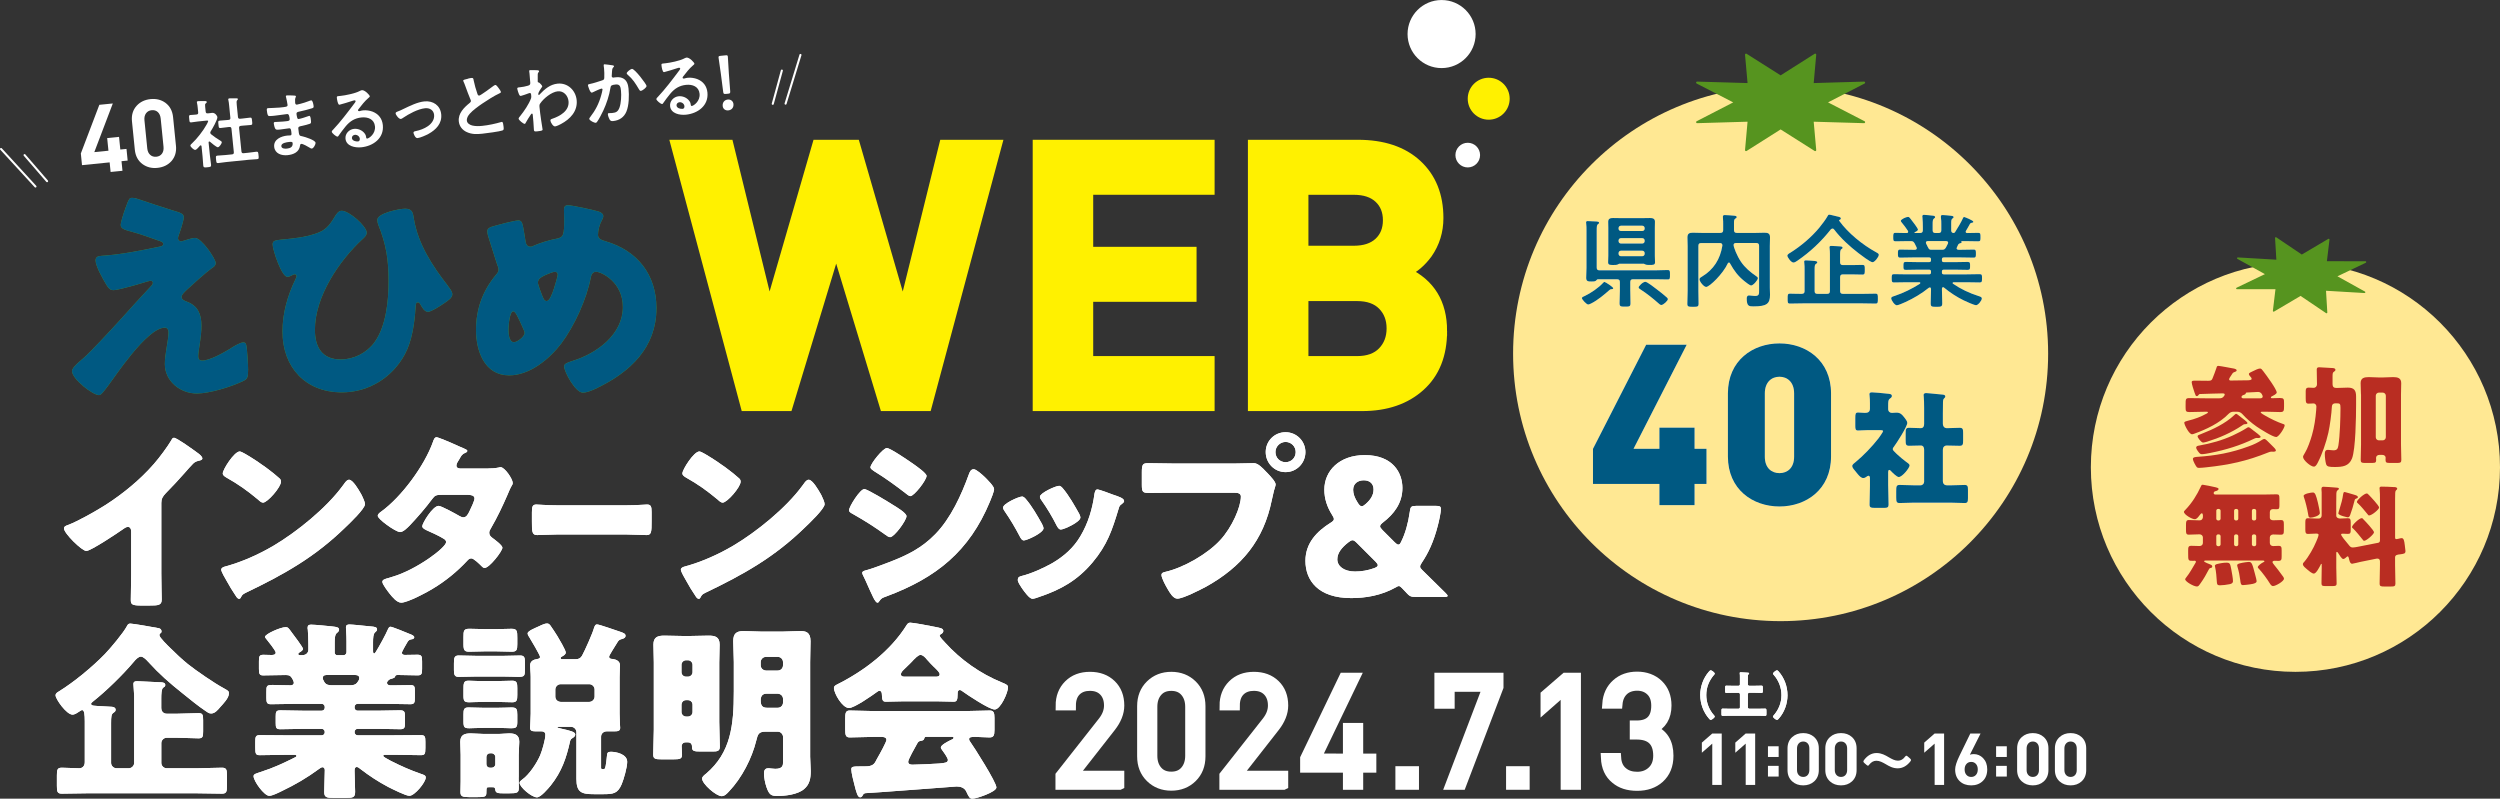 <?xml version="1.0" encoding="UTF-8"?><svg id="_レイヤー_2" xmlns="http://www.w3.org/2000/svg" viewBox="0 0 1133.47 362.11"><rect x="0" y="0" width="1133.47" height="362.11" fill="#333333" stroke="none"/><defs><style>.cls-1{fill:#005982;}.cls-1,.cls-2,.cls-3,.cls-4,.cls-5,.cls-6{stroke-width:0px;}.cls-7,.cls-4{fill:#fff;}.cls-7,.cls-8{stroke-miterlimit:10;stroke-width:4.25px;}.cls-7,.cls-9{stroke:#fff;}.cls-2{fill:#ffe893;}.cls-3{fill:#b92d22;}.cls-10{stroke-width:.93px;}.cls-10,.cls-11{stroke:#56941f;}.cls-10,.cls-11,.cls-5{fill:#56941f;}.cls-10,.cls-11,.cls-9{stroke-linecap:round;stroke-linejoin:round;}.cls-11{stroke-width:.71px;}.cls-8{stroke:#fff100;}.cls-8,.cls-6{fill:#fff100;}.cls-9{fill:none;stroke-width:.94px;}</style></defs><g id="_レイヤー_1-2"><circle class="cls-2" cx="807.31" cy="160.33" r="121.29"/><polygon class="cls-10" points="807.31 34.71 822.99 24.78 821.8 38.14 845.16 37.46 827.8 46.42 845.16 55.38 821.8 54.7 822.99 68.05 807.31 58.13 791.64 68.05 792.83 54.7 769.46 55.38 786.83 46.42 769.46 37.46 792.83 38.14 791.64 24.78 807.31 34.71"/><circle class="cls-2" cx="1040.72" cy="211.86" r="92.75"/><polygon class="cls-11" points="1043.6 115.83 1055.81 108.61 1054.59 118.79 1072.47 118.8 1058.99 125.25 1072.06 132.5 1054.21 131.45 1054.82 141.68 1043.06 133.74 1030.85 140.96 1032.07 130.78 1014.19 130.77 1027.67 124.31 1014.6 117.07 1032.45 118.12 1031.84 107.89 1043.6 115.83"/><path class="cls-4" d="m731.42,130.69c0,.37-.51.42-.79.42-.46.05-.6.05-.97.42-2.22,1.99-5.37,4.58-8,5.92-.42.23-1.2.6-1.62.6-.69,0-2.82-2.22-2.82-2.91,0-.46.74-.69,1.25-.93,2.78-1.3,6.34-3.75,8.37-5.97.19-.18.37-.42.6-.42.37,0,3.98,2.31,3.98,2.87Zm7.73,1.2c0,1.9.09,3.75.09,5.6,0,1.48-.46,1.53-2.45,1.53s-2.5-.05-2.5-1.53c0-1.85.14-3.7.14-5.6v-4.03c0-.88-.37-1.25-1.3-1.25h-8.56c-.42,0-.56.18-.79.46-.46.51-1.02.56-2.17.56-1.57,0-2.45-.05-2.45-1.67,0-1.48.14-3.01.14-4.53v-16.75c0-1.16,0-2.41-.14-3.38-.05-.18-.05-.32-.05-.46,0-.56.37-.6.79-.6.83,0,3.01.14,3.93.18.37.05,1.16.05,1.16.6,0,.32-.23.42-.56.65-.46.37-.51,1.2-.51,2.91v16.7c0,.92.37,1.29,1.3,1.29h25.26c1.9,0,3.75-.14,5.64-.14,1.06,0,1.02.56,1.02,2.13s.05,2.13-1.02,2.13c-1.85,0-3.75-.09-5.64-.09h-10.09c-.88,0-1.25.37-1.25,1.25v4.03Zm6.2-12.31h-11.2c-.23.05-.37.14-.56.28-.51.28-1.39.28-1.99.28-1.57,0-2.5.05-2.5-1.2,0-.74.09-2.04.09-3.01v-12.63c0-.93-.05-1.85-.05-2.78,0-1.48,1.06-1.67,2.22-1.67s2.31.05,3.47.05h9.81c1.16,0,2.27-.05,3.42-.05s2.27.19,2.27,1.62c0,.97-.05,1.9-.05,2.82v12.63c0,.97.09,1.99.09,3.01,0,1.2-.83,1.2-2.5,1.2-.6,0-1.48,0-1.99-.28-.19-.14-.37-.23-.56-.28Zm-.79-14.85c.65,0,1.11-.42,1.11-1.06v-.23c0-.65-.46-1.11-1.11-1.11h-9.62c-.65,0-1.11.46-1.11,1.11v.23c0,.65.46,1.06,1.11,1.06h9.62Zm-10.73,4.58c0,.65.46,1.11,1.11,1.11h9.62c.65,0,1.11-.46,1.11-1.11v-.23c0-.65-.46-1.11-1.11-1.11h-9.62c-.65,0-1.11.46-1.11,1.11v.23Zm0,5.74c0,.65.46,1.11,1.11,1.11h9.62c.65,0,1.11-.46,1.11-1.11v-.28c0-.65-.46-1.11-1.11-1.11h-9.62c-.65,0-1.11.46-1.11,1.11v.28Zm19.39,23.22c-.46,0-.83-.37-1.16-.65-2.5-2.22-5.55-4.67-8.33-6.43-.32-.18-.79-.51-.79-.88,0-.56,1.9-2.54,3.05-2.54.83,0,4.3,2.73,5.14,3.38,1.57,1.2,3.15,2.41,4.63,3.75.19.18.42.46.42.74,0,.74-2.04,2.64-2.96,2.64Z"/><path class="cls-4" d="m783.87,119.03c-.23,0-.42.19-.51.37-2.17,4.77-8.33,10.69-9.81,10.69-1.06,0-3.01-2.41-3.01-3.47,0-.6.56-.88,1.11-1.2,5.32-3.19,8.28-7.96,9.25-14.02v-.28c0-.69-.56-.93-1.11-.93h-8.47c-.93,0-1.3.37-1.3,1.3v20.4c0,1.94.09,3.89.09,5.78,0,1.39-.46,1.43-2.5,1.43s-2.59-.05-2.59-1.34c0-1.94.14-3.89.14-5.88v-20.31c0-1.29-.09-2.64-.09-3.93,0-1.8.88-2.13,2.5-2.13,1.34,0,2.73.09,4.07.09h8.33c.92,0,1.3-.42,1.3-1.29v-2.78c0-.93,0-1.48-.09-2.31,0-.18-.05-.65-.05-.97,0-.6.37-.74.88-.74.74,0,3.84.23,4.58.32.32.05.79.14.79.6,0,.37-.32.51-.56.65-.6.37-.65.83-.65,2.13v3.1c0,.88.37,1.29,1.3,1.29h8.42c1.34,0,2.73-.09,4.07-.09,1.57,0,2.54.28,2.54,2.08,0,1.29-.09,2.64-.09,3.93v18.88c0,1.11.09,2.22.09,3.28,0,4.02-1.48,5.23-7.4,5.23-2.08,0-3.15,0-3.15-3.56,0-.69.19-1.39,1.02-1.39.32,0,.74.05,1.06.09.6.05,1.11.14,1.76.14,1.85,0,1.76-1.06,1.76-2.54v-20.17c0-.93-.37-1.3-1.3-1.3h-9.21c-.56,0-1.06.23-1.06.88,0,1.02,1.53,4.95,3.33,7.59,1.8,2.68,4.3,4.77,6.94,6.57.28.19.74.51.74.88,0,.93-2.13,3.33-3.05,3.33-.6,0-2.45-1.48-3.01-1.94-3.01-2.41-4.72-4.77-6.57-8.1-.09-.23-.23-.37-.51-.37Z"/><path class="cls-4" d="m814.85,118.24c-.46.32-1.16.79-1.71.79-1.11,0-2.78-2.41-2.78-3.15,0-.46.88-1.06,1.29-1.25,4.81-3.01,9.58-7.03,13.19-11.38,1.02-1.25,3.05-3.89,3.75-5.23.19-.32.32-.69.74-.69.6,0,2.45.56,3.56.79,1.39.28,1.71.46,1.71.97,0,.32-.23.42-.51.56-.14.05-.28.18-.28.32,0,.09.05.14.09.18,3.98,5.5,10.55,10.83,16.52,14.11,1.2.65,1.39.83,1.39,1.3,0,.97-1.9,3.33-2.82,3.33-1.02,0-5.41-3.38-6.43-4.16-4.02-3.1-7.91-6.66-10.96-10.64-.18-.28-.42-.46-.79-.46-.32,0-.51.19-.74.37-4.44,5.6-9.34,10.22-15.22,14.25Zm20.73,6.15c-.88,0-1.3.37-1.3,1.3v6.29c0,.88.42,1.25,1.3,1.25h9.02c1.9,0,3.79-.09,5.69-.09,1.11,0,1.11.46,1.11,2.27,0,1.71,0,2.22-1.06,2.22-1.94,0-3.84-.09-5.74-.09h-27.3c-1.9,0-3.84.09-5.74.09-1.11,0-1.06-.56-1.06-2.22s-.05-2.27,1.06-2.27c1.8,0,3.56.14,5.32.09.93-.05,1.3-.37,1.3-1.25v-9.53c0-1.16,0-2.36-.14-3.33-.05-.14-.05-.28-.05-.46,0-.51.32-.6.79-.6,1.06,0,2.08.14,3.15.19,1.16.09,1.99.14,1.99.69,0,.42-.32.51-.6.69-.56.37-.6,1.06-.6,2.82v9.53c0,.88.37,1.25,1.3,1.25h4.39c.88,0,1.25-.37,1.25-1.25v-16.93c0-.83-.05-1.67-.14-2.5,0-.14-.05-.32-.05-.46,0-.51.37-.6.83-.6.88,0,3.01.18,4.12.23.42.05.97.09.97.6,0,.32-.19.42-.56.65-.51.32-.56,1.43-.56,2.45v3.52c0,.88.42,1.25,1.3,1.25h3.98c1.62,0,3.24-.09,4.86-.09,1.06,0,1.06.46,1.06,2.22,0,1.67,0,2.17-1.06,2.17-1.62,0-3.24-.09-4.86-.09h-3.98Z"/><path class="cls-4" d="m890.02,98.85c.09-.23.23-.46.51-.46.19,0,4.16,1.53,4.16,2.17,0,.37-.51.42-.6.42-.37.05-.65.14-.88.42-.42.83-1.39,2.45-1.85,3.24-.09.14-.14.23-.14.42,0,.46.32.6.69.6,1.67,0,3.33-.09,5-.09,1.02,0,1.02.51,1.02,1.94s0,1.9-1.02,1.9c-1.94,0-3.84-.09-5.78-.09h-1.81c-.14,0-.14.09-.05.18.05.09.14.19.14.28,0,.32-.42.42-.65.51-.51.14-.65.18-.92.56-.19.42-.42.88-.6,1.29-.05.14-.14.28-.14.42,0,.51.42.65.88.69h1.2c1.9,0,3.75-.09,5.65-.09,1.06,0,1.02.6,1.02,1.85,0,1.11.05,1.8-.97,1.8-1.9,0-3.79-.09-5.69-.09h-7.87c-.6,0-.88.23-.88.88v.37c0,.6.23.88.88.88h5.51c1.76,0,3.52-.09,5.32-.09,1.06,0,1.06.51,1.06,1.8s0,1.8-1.06,1.8c-1.8,0-3.56-.09-5.32-.09h-5.51c-.6,0-.88.23-.88.83v.42c0,.6.23.88.88.88h10.36c1.94,0,3.89-.09,5.88-.09,1.06,0,1.06.46,1.06,1.85s0,1.9-1.02,1.9c-1.99,0-3.98-.09-5.92-.09h-5.92c-.23,0-.46.09-.46.37,0,.14.05.23.18.32,3.52,2.41,7.45,4.26,11.52,5.55,1.06.32,1.53.56,1.53,1.11,0,.97-1.67,3.05-2.59,3.05s-4.54-1.67-5.5-2.13c-3.19-1.53-6.34-3.61-9.02-5.83-.14-.14-.28-.19-.46-.19-.37,0-.46.32-.51.65v.42c0,2.04.14,4.12.14,6.2,0,1.57-.51,1.62-2.64,1.62s-2.59-.05-2.59-1.57c0-2.08.14-4.16.14-6.25v-.32c-.05-.37-.14-.65-.56-.65-.14,0-.28.05-.42.14-3.24,2.59-6.8,4.76-10.69,6.52-.97.42-3.15,1.43-3.84,1.43-.97,0-2.54-2.27-2.54-3.19,0-.56.6-.74,1.62-1.06,3.89-1.3,7.91-3.28,11.38-5.5.09-.09.19-.19.19-.37,0-.23-.23-.32-.42-.32h-5.6c-1.94,0-3.93.09-5.92.09-1.02,0-1.02-.56-1.02-1.9s0-1.85,1.02-1.85c1.99,0,3.98.09,5.92.09h9.99c.6,0,.88-.28.88-.88v-.37c0-.65-.28-.88-.88-.88h-5.23c-1.76,0-3.56.09-5.32.09-1.11,0-1.06-.51-1.06-1.8s0-1.8,1.06-1.8c1.76,0,3.56.09,5.32.09h5.23c.6,0,.88-.23.88-.88v-.37c0-.65-.28-.88-.88-.88h-7.45c-1.9,0-3.79.09-5.69.09-1.02,0-.97-.74-.97-1.8,0-1.25-.05-1.85,1.02-1.85,1.9,0,3.75.09,5.64.09h1.06c.09,0,.83,0,.83-.69,0-.14-.05-.28-.09-.42-.28-.6-.56-1.16-.88-1.76-.46-.79-.79-1.06-1.71-1.06h-1.2c-1.94,0-3.84.09-5.78.09-1.02,0-1.02-.51-1.02-1.9s0-1.94,1.02-1.94c1.53,0,3.05.09,4.58.09h.51c.32,0,.65-.14.65-.56,0-.18,0-.23-.09-.42-.88-1.34-1.8-2.59-2.82-3.79-.14-.18-.42-.51-.42-.74,0-.69,2.41-1.8,3.24-1.8.51,0,.69.23,1.2.88.09.14.23.32.42.56.51.6,2.91,3.75,2.91,4.3s-1.02,1.02-1.48,1.2c-.05.05-.09.09-.09.18,0,.14.09.18.23.18h2.27c.88,0,1.3-.37,1.3-1.25v-1.44c0-1.48-.05-2.96-.19-4.44,0-.14-.05-.28-.05-.42,0-.56.32-.69.79-.69.65,0,3.14.28,3.89.37.46.05,1.11.09,1.11.65,0,.32-.19.42-.56.69-.51.42-.56,1.2-.56,2.55v2.73c0,.88.37,1.25,1.3,1.25h1.34c.93,0,1.3-.37,1.3-1.25v-2.64c0-1.06,0-2.13-.19-3.19v-.42c0-.56.32-.65.79-.65.6,0,3.05.23,3.75.32.41.05,1.2.09,1.2.65,0,.28-.23.42-.56.65-.46.37-.51.97-.51,2.13v3.15c0,.74.28,1.2,1.11,1.25.32-.05.46-.14.65-.42,1.3-2.08,2.59-4.16,3.61-6.39Zm-9.58,14.39c1.02,0,1.3-.19,1.85-1.06.28-.56.56-1.16.88-1.76.05-.09.09-.23.09-.37,0-.56-.42-.69-.88-.74h-8.37c-.46.05-.83.18-.83.69,0,.14.05.28.09.42,1.16,2.31,1.16,2.82,2.36,2.82h4.81Z"/><path class="cls-4" d="m768.29,219.42v9.6h-15.93v-9.6h-30.12v-15.93l24.1-47.18h18.38l-24.1,47.18h11.74v-9.6h15.93v9.6h5.41v15.93h-5.41Z"/><path class="cls-4" d="m806.79,229.63c-12.05,0-23.38-7.66-23.38-22.67v-28.59c0-15.01,11.34-22.67,23.38-22.67s23.38,7.66,23.38,22.67v28.59c0,15.01-11.34,22.67-23.38,22.67Zm6.64-51.26c0-5.11-3.06-7.56-6.64-7.56s-6.64,2.45-6.64,7.56v28.69c0,5.11,3.06,7.45,6.64,7.45s6.64-2.35,6.64-7.45v-28.69Z"/><path class="cls-4" d="m856.08,220.27c0,2.83.17,5.61.17,8.38,0,1.5-.58,1.62-2.31,1.62h-3.58c-2.08,0-2.72-.12-2.72-1.5,0-2.83.17-5.66.17-8.5v-3.41c0-.46-.06-1.16-.69-1.16-.29,0-.58.23-.81.4-.46.35-.92.63-1.56.63-.93,0-1.85-1.04-2.43-1.73l-.81-.98c-.93-1.1-1.73-2.02-1.73-2.72s.98-1.39,1.5-1.79c3.7-3.06,7.4-6.94,10.35-10.69.35-.46,2.14-2.95,2.14-3.35,0-.46-.98-.46-1.39-.46h-5.49c-1.73,0-3.53.17-4.45.17-1.16,0-1.27-.64-1.27-2.02v-3.7c0-1.85.12-2.43,1.27-2.43,1.04,0,2.14.17,3.06.17,1.33,0,2.31-.35,2.31-1.97v-2.37c0-1.21-.06-2.49-.17-3.58,0-.17-.06-.4-.06-.58,0-.69.58-.81,1.16-.81,1.21,0,5.38.4,6.76.58,1.33.12,2.25.12,2.25,1.1,0,.64-.64.92-1.1,1.33-.52.46-.58,1.16-.58,3.18v1.39c0,1.1.81,1.73,1.68,1.73.69,0,1.39-.12,2.08-.12,1.79,0,2.54.87,3.58,2.2.46.58,1.33,1.68,1.33,2.43,0,1.73-4.91,9.31-6.13,10.92-.29.29-.46.64-.46.98,0,.46.58,1.04,1.56,1.97.23.17.46.4.69.64,1.1,1.04,2.54,2.2,3.76,3.12.58.4,1.62,1.04,1.62,1.68,0,1.16-3.35,5.26-4.91,5.26-.87,0-3.01-2.14-3.64-2.83-.17-.17-.4-.4-.64-.4-.46,0-.52.64-.52.98v6.24Zm24.79-2.25c0,1.33.69,2.02,1.97,2.02h1.73c2.08,0,4.16-.17,6.18-.17,1.33,0,1.5.58,1.5,2.14v3.81c0,1.68-.17,2.25-1.5,2.25-2.08,0-4.1-.17-6.18-.17h-17.11c-2.08,0-4.16.17-6.18.17-1.39,0-1.56-.58-1.56-2.6v-2.72c0-2.14.06-2.89,1.56-2.89,2.02,0,4.11.17,6.18.17h3.3c.92,0,1.62-.75,1.62-1.62v-14.57c0-.98-.41-1.85-1.5-1.85-1.79,0-3.58.12-5.32.12-1.44,0-1.56-.64-1.56-2.49v-3.24c0-1.79.12-2.43,1.56-2.43,1.73,0,3.47.17,5.26.17,1.21,0,1.56-.87,1.56-1.91v-7.28c0-1.91-.06-4.05-.18-5.26,0-.17-.06-.4-.06-.58,0-.69.58-.87,1.16-.87.4,0,1.1.06,1.56.12,1.97.17,3.99.35,6.01.58.46.06,1.1.17,1.1.81,0,.4-.23.64-.58.93-.4.46-.46.98-.46,1.56-.06,1.73-.06,3.53-.06,5.26v4.51c0,1.62.98,2.14,1.79,2.14,1.91,0,3.87-.17,5.84-.17,1.44,0,1.56.64,1.56,2.43v3.24c0,1.85-.12,2.49-1.56,2.49-1.97,0-3.87-.12-5.84-.12-1.16,0-1.79.81-1.79,1.91v14.1Z"/><path class="cls-1" d="m731.42,130.69c0,.37-.51.42-.79.42-.46.05-.6.05-.97.42-2.22,1.99-5.37,4.58-8,5.92-.42.23-1.2.6-1.62.6-.69,0-2.82-2.22-2.82-2.91,0-.46.74-.69,1.25-.93,2.78-1.3,6.34-3.75,8.37-5.97.19-.18.37-.42.6-.42.37,0,3.98,2.31,3.98,2.87Zm7.73,1.2c0,1.9.09,3.75.09,5.6,0,1.48-.46,1.53-2.45,1.53s-2.5-.05-2.5-1.53c0-1.85.14-3.7.14-5.6v-4.03c0-.88-.37-1.25-1.3-1.25h-8.56c-.42,0-.56.18-.79.46-.46.51-1.02.56-2.17.56-1.57,0-2.45-.05-2.45-1.67,0-1.48.14-3.01.14-4.53v-16.75c0-1.16,0-2.41-.14-3.38-.05-.18-.05-.32-.05-.46,0-.56.37-.6.79-.6.83,0,3.01.14,3.93.18.37.05,1.16.05,1.16.6,0,.32-.23.42-.56.65-.46.37-.51,1.2-.51,2.91v16.7c0,.92.37,1.29,1.3,1.29h25.26c1.9,0,3.75-.14,5.64-.14,1.06,0,1.02.56,1.02,2.13s.05,2.13-1.02,2.13c-1.85,0-3.75-.09-5.64-.09h-10.09c-.88,0-1.25.37-1.25,1.25v4.03Zm6.2-12.31h-11.2c-.23.05-.37.14-.56.28-.51.28-1.39.28-1.99.28-1.57,0-2.5.05-2.5-1.2,0-.74.09-2.04.09-3.01v-12.63c0-.93-.05-1.85-.05-2.78,0-1.48,1.06-1.67,2.22-1.67s2.31.05,3.47.05h9.81c1.16,0,2.27-.05,3.42-.05s2.27.19,2.27,1.62c0,.97-.05,1.9-.05,2.82v12.63c0,.97.09,1.99.09,3.01,0,1.2-.83,1.2-2.5,1.2-.6,0-1.48,0-1.99-.28-.19-.14-.37-.23-.56-.28Zm-.79-14.85c.65,0,1.11-.42,1.11-1.06v-.23c0-.65-.46-1.11-1.11-1.11h-9.62c-.65,0-1.11.46-1.11,1.11v.23c0,.65.46,1.06,1.11,1.06h9.62Zm-10.73,4.58c0,.65.46,1.11,1.11,1.11h9.62c.65,0,1.11-.46,1.11-1.11v-.23c0-.65-.46-1.11-1.11-1.11h-9.62c-.65,0-1.11.46-1.11,1.11v.23Zm0,5.74c0,.65.46,1.11,1.11,1.11h9.62c.65,0,1.11-.46,1.11-1.11v-.28c0-.65-.46-1.11-1.11-1.11h-9.62c-.65,0-1.11.46-1.11,1.11v.28Zm19.39,23.22c-.46,0-.83-.37-1.16-.65-2.5-2.22-5.55-4.67-8.33-6.43-.32-.18-.79-.51-.79-.88,0-.56,1.9-2.54,3.05-2.54.83,0,4.3,2.73,5.14,3.38,1.57,1.2,3.15,2.41,4.63,3.75.19.18.42.46.42.74,0,.74-2.04,2.64-2.96,2.64Z"/><path class="cls-1" d="m783.87,119.03c-.23,0-.42.19-.51.37-2.17,4.77-8.33,10.69-9.81,10.69-1.06,0-3.01-2.41-3.01-3.47,0-.6.56-.88,1.11-1.2,5.32-3.19,8.28-7.96,9.25-14.02v-.28c0-.69-.56-.93-1.11-.93h-8.47c-.93,0-1.3.37-1.3,1.3v20.4c0,1.94.09,3.89.09,5.78,0,1.39-.46,1.43-2.5,1.43s-2.59-.05-2.59-1.34c0-1.94.14-3.89.14-5.88v-20.31c0-1.29-.09-2.64-.09-3.93,0-1.8.88-2.13,2.5-2.13,1.34,0,2.73.09,4.07.09h8.33c.92,0,1.3-.42,1.3-1.29v-2.78c0-.93,0-1.48-.09-2.31,0-.18-.05-.65-.05-.97,0-.6.37-.74.88-.74.74,0,3.84.23,4.58.32.32.05.79.14.79.6,0,.37-.32.51-.56.65-.6.37-.65.83-.65,2.13v3.1c0,.88.37,1.29,1.3,1.29h8.42c1.34,0,2.73-.09,4.07-.09,1.57,0,2.54.28,2.54,2.08,0,1.29-.09,2.64-.09,3.93v18.88c0,1.11.09,2.22.09,3.28,0,4.02-1.48,5.23-7.4,5.23-2.08,0-3.15,0-3.15-3.56,0-.69.19-1.39,1.02-1.39.32,0,.74.05,1.06.09.6.05,1.11.14,1.76.14,1.85,0,1.76-1.06,1.76-2.54v-20.17c0-.93-.37-1.3-1.3-1.3h-9.21c-.56,0-1.06.23-1.06.88,0,1.02,1.53,4.95,3.33,7.59,1.8,2.68,4.3,4.77,6.94,6.57.28.19.74.51.74.88,0,.93-2.13,3.33-3.05,3.33-.6,0-2.45-1.48-3.01-1.94-3.01-2.41-4.72-4.77-6.57-8.1-.09-.23-.23-.37-.51-.37Z"/><path class="cls-1" d="m814.85,118.24c-.46.32-1.16.79-1.71.79-1.11,0-2.78-2.41-2.78-3.15,0-.46.88-1.06,1.29-1.25,4.81-3.01,9.58-7.03,13.19-11.38,1.02-1.25,3.05-3.89,3.75-5.23.19-.32.32-.69.74-.69.6,0,2.45.56,3.56.79,1.39.28,1.71.46,1.71.97,0,.32-.23.42-.51.56-.14.05-.28.18-.28.32,0,.09.05.14.09.18,3.98,5.5,10.55,10.83,16.52,14.11,1.2.65,1.39.83,1.39,1.3,0,.97-1.9,3.33-2.82,3.33-1.02,0-5.41-3.38-6.43-4.16-4.02-3.1-7.91-6.66-10.96-10.64-.18-.28-.42-.46-.79-.46-.32,0-.51.19-.74.37-4.44,5.6-9.34,10.22-15.22,14.25Zm20.73,6.15c-.88,0-1.3.37-1.3,1.3v6.29c0,.88.42,1.25,1.3,1.25h9.02c1.9,0,3.79-.09,5.69-.09,1.11,0,1.11.46,1.11,2.27,0,1.71,0,2.22-1.06,2.22-1.94,0-3.84-.09-5.74-.09h-27.3c-1.9,0-3.84.09-5.74.09-1.11,0-1.06-.56-1.06-2.22s-.05-2.27,1.06-2.27c1.8,0,3.56.14,5.32.09.93-.05,1.3-.37,1.3-1.25v-9.53c0-1.16,0-2.36-.14-3.33-.05-.14-.05-.28-.05-.46,0-.51.32-.6.79-.6,1.06,0,2.08.14,3.15.19,1.16.09,1.99.14,1.99.69,0,.42-.32.51-.6.69-.56.37-.6,1.06-.6,2.82v9.53c0,.88.37,1.25,1.3,1.25h4.39c.88,0,1.25-.37,1.25-1.25v-16.93c0-.83-.05-1.67-.14-2.5,0-.14-.05-.32-.05-.46,0-.51.37-.6.83-.6.88,0,3.01.18,4.12.23.42.05.97.09.97.6,0,.32-.19.42-.56.65-.51.32-.56,1.43-.56,2.45v3.52c0,.88.42,1.25,1.3,1.25h3.98c1.62,0,3.24-.09,4.86-.09,1.06,0,1.06.46,1.06,2.22,0,1.67,0,2.17-1.06,2.17-1.62,0-3.24-.09-4.86-.09h-3.98Z"/><path class="cls-1" d="m890.02,98.85c.09-.23.23-.46.51-.46.19,0,4.16,1.53,4.16,2.17,0,.37-.51.42-.6.42-.37.05-.65.14-.88.42-.42.83-1.39,2.45-1.85,3.24-.09.14-.14.23-.14.42,0,.46.32.6.69.6,1.67,0,3.33-.09,5-.09,1.02,0,1.02.51,1.02,1.94s0,1.9-1.02,1.9c-1.94,0-3.84-.09-5.78-.09h-1.81c-.14,0-.14.09-.05.18.05.09.14.19.14.28,0,.32-.42.42-.65.51-.51.14-.65.18-.92.56-.19.42-.42.88-.6,1.29-.05.14-.14.28-.14.42,0,.51.42.65.88.69h1.2c1.9,0,3.75-.09,5.65-.09,1.06,0,1.02.6,1.02,1.85,0,1.11.05,1.8-.97,1.8-1.9,0-3.79-.09-5.69-.09h-7.87c-.6,0-.88.23-.88.88v.37c0,.6.23.88.88.88h5.51c1.76,0,3.52-.09,5.32-.09,1.06,0,1.06.51,1.06,1.8s0,1.8-1.06,1.8c-1.8,0-3.56-.09-5.32-.09h-5.51c-.6,0-.88.23-.88.83v.42c0,.6.23.88.88.88h10.36c1.94,0,3.89-.09,5.88-.09,1.06,0,1.06.46,1.06,1.85s0,1.9-1.02,1.9c-1.99,0-3.98-.09-5.92-.09h-5.92c-.23,0-.46.09-.46.37,0,.14.05.23.18.32,3.52,2.41,7.45,4.26,11.52,5.55,1.06.32,1.53.56,1.53,1.11,0,.97-1.67,3.05-2.59,3.05s-4.54-1.67-5.5-2.13c-3.19-1.53-6.34-3.61-9.02-5.83-.14-.14-.28-.19-.46-.19-.37,0-.46.32-.51.65v.42c0,2.04.14,4.12.14,6.2,0,1.57-.51,1.62-2.64,1.62s-2.59-.05-2.59-1.57c0-2.08.14-4.16.14-6.25v-.32c-.05-.37-.14-.65-.56-.65-.14,0-.28.05-.42.14-3.24,2.59-6.8,4.76-10.69,6.52-.97.42-3.15,1.43-3.84,1.43-.97,0-2.54-2.27-2.54-3.19,0-.56.6-.74,1.62-1.06,3.89-1.3,7.91-3.28,11.38-5.5.09-.09.19-.19.19-.37,0-.23-.23-.32-.42-.32h-5.6c-1.94,0-3.93.09-5.92.09-1.02,0-1.02-.56-1.02-1.9s0-1.85,1.02-1.85c1.99,0,3.98.09,5.92.09h9.99c.6,0,.88-.28.88-.88v-.37c0-.65-.28-.88-.88-.88h-5.23c-1.76,0-3.56.09-5.32.09-1.11,0-1.06-.51-1.06-1.8s0-1.8,1.06-1.8c1.76,0,3.56.09,5.32.09h5.23c.6,0,.88-.23.88-.88v-.37c0-.65-.28-.88-.88-.88h-7.45c-1.9,0-3.79.09-5.69.09-1.02,0-.97-.74-.97-1.8,0-1.25-.05-1.85,1.02-1.85,1.9,0,3.75.09,5.64.09h1.06c.09,0,.83,0,.83-.69,0-.14-.05-.28-.09-.42-.28-.6-.56-1.16-.88-1.76-.46-.79-.79-1.06-1.71-1.06h-1.2c-1.94,0-3.84.09-5.78.09-1.02,0-1.02-.51-1.02-1.9s0-1.94,1.02-1.94c1.53,0,3.05.09,4.58.09h.51c.32,0,.65-.14.65-.56,0-.18,0-.23-.09-.42-.88-1.34-1.8-2.59-2.82-3.79-.14-.18-.42-.51-.42-.74,0-.69,2.41-1.8,3.24-1.8.51,0,.69.23,1.2.88.09.14.23.32.42.56.51.6,2.91,3.75,2.91,4.3s-1.02,1.02-1.48,1.2c-.05.05-.09.09-.09.18,0,.14.09.18.23.18h2.27c.88,0,1.3-.37,1.3-1.25v-1.44c0-1.48-.05-2.96-.19-4.44,0-.14-.05-.28-.05-.42,0-.56.32-.69.79-.69.65,0,3.14.28,3.89.37.46.05,1.11.09,1.11.65,0,.32-.19.42-.56.69-.51.42-.56,1.2-.56,2.55v2.73c0,.88.37,1.25,1.3,1.25h1.34c.93,0,1.3-.37,1.3-1.25v-2.64c0-1.06,0-2.13-.19-3.19v-.42c0-.56.32-.65.79-.65.6,0,3.05.23,3.75.32.41.05,1.2.09,1.2.65,0,.28-.23.42-.56.65-.46.37-.51.97-.51,2.13v3.15c0,.74.28,1.2,1.11,1.25.32-.05.46-.14.65-.42,1.3-2.08,2.59-4.16,3.61-6.39Zm-9.58,14.39c1.02,0,1.3-.19,1.85-1.06.28-.56.56-1.16.88-1.76.05-.09.09-.23.09-.37,0-.56-.42-.69-.88-.74h-8.37c-.46.05-.83.18-.83.69,0,.14.05.28.09.42,1.16,2.31,1.16,2.82,2.36,2.82h4.81Z"/><path class="cls-1" d="m768.29,219.42v9.6h-15.93v-9.6h-30.12v-15.93l24.1-47.18h18.38l-24.1,47.18h11.74v-9.6h15.93v9.6h5.41v15.93h-5.41Z"/><path class="cls-1" d="m806.79,229.63c-12.05,0-23.38-7.66-23.38-22.67v-28.59c0-15.01,11.34-22.67,23.38-22.67s23.38,7.66,23.38,22.67v28.59c0,15.01-11.34,22.67-23.38,22.67Zm6.64-51.26c0-5.11-3.06-7.56-6.64-7.56s-6.64,2.45-6.64,7.56v28.69c0,5.11,3.06,7.45,6.64,7.45s6.64-2.35,6.64-7.45v-28.69Z"/><path class="cls-1" d="m856.08,220.27c0,2.83.17,5.61.17,8.38,0,1.5-.58,1.62-2.31,1.62h-3.58c-2.08,0-2.72-.12-2.72-1.5,0-2.83.17-5.66.17-8.5v-3.41c0-.46-.06-1.16-.69-1.16-.29,0-.58.23-.81.4-.46.35-.92.63-1.56.63-.93,0-1.85-1.04-2.43-1.73l-.81-.98c-.93-1.1-1.73-2.02-1.73-2.72s.98-1.39,1.5-1.79c3.7-3.06,7.4-6.94,10.35-10.69.35-.46,2.14-2.95,2.14-3.35,0-.46-.98-.46-1.39-.46h-5.49c-1.73,0-3.53.17-4.45.17-1.16,0-1.27-.64-1.27-2.02v-3.7c0-1.85.12-2.43,1.27-2.43,1.04,0,2.14.17,3.06.17,1.33,0,2.31-.35,2.31-1.97v-2.37c0-1.21-.06-2.49-.17-3.58,0-.17-.06-.4-.06-.58,0-.69.58-.81,1.16-.81,1.21,0,5.38.4,6.76.58,1.33.12,2.25.12,2.25,1.1,0,.64-.64.92-1.1,1.33-.52.46-.58,1.16-.58,3.18v1.39c0,1.1.81,1.73,1.68,1.73.69,0,1.39-.12,2.08-.12,1.79,0,2.54.87,3.58,2.2.46.58,1.33,1.68,1.33,2.43,0,1.73-4.91,9.31-6.13,10.92-.29.29-.46.64-.46.98,0,.46.58,1.04,1.56,1.97.23.17.46.4.69.64,1.1,1.04,2.54,2.2,3.76,3.12.58.4,1.62,1.04,1.62,1.68,0,1.16-3.35,5.26-4.91,5.26-.87,0-3.01-2.14-3.64-2.83-.17-.17-.4-.4-.64-.4-.46,0-.52.64-.52.98v6.24Zm24.79-2.25c0,1.33.69,2.02,1.97,2.02h1.73c2.08,0,4.16-.17,6.18-.17,1.33,0,1.5.58,1.5,2.14v3.81c0,1.68-.17,2.25-1.5,2.25-2.08,0-4.1-.17-6.18-.17h-17.11c-2.08,0-4.16.17-6.18.17-1.39,0-1.56-.58-1.56-2.6v-2.72c0-2.14.06-2.89,1.56-2.89,2.02,0,4.11.17,6.18.17h3.3c.92,0,1.62-.75,1.62-1.62v-14.57c0-.98-.41-1.85-1.5-1.85-1.79,0-3.58.12-5.32.12-1.44,0-1.56-.64-1.56-2.49v-3.24c0-1.79.12-2.43,1.56-2.43,1.73,0,3.47.17,5.26.17,1.21,0,1.56-.87,1.56-1.91v-7.28c0-1.91-.06-4.05-.18-5.26,0-.17-.06-.4-.06-.58,0-.69.58-.87,1.16-.87.4,0,1.1.06,1.56.12,1.97.17,3.99.35,6.01.58.46.06,1.1.17,1.1.81,0,.4-.23.64-.58.93-.4.46-.46.98-.46,1.56-.06,1.73-.06,3.53-.06,5.26v4.51c0,1.62.98,2.14,1.79,2.14,1.91,0,3.87-.17,5.84-.17,1.44,0,1.56.64,1.56,2.43v3.24c0,1.85-.12,2.49-1.56,2.49-1.97,0-3.87-.12-5.84-.12-1.16,0-1.79.81-1.79,1.91v14.1Z"/><path class="cls-3" d="m1010.95,171.23c-.15.25-.3.45-.3.75,0,.45.4.55.75.55,2.31,0,4.66-.1,6.92-.1h.5c1.15,0,2.05-.15,2.05-.65,0-.35-.15-.55-.4-.8-.25-.3-.85-.95-.85-1.4,0-.5.8-.8,1.65-1.2,1.15-.55,2.56-1.3,3.41-1.3.6,0,.9.5,1.6,1.4,1.15,1.5,5.96,8.02,5.96,9.47,0,.7-1.65,1.45-2.2,1.75-.2.1-.45.2-.45.5s.25.35.5.35c1.2,0,2.36-.1,3.56-.1,1.81,0,1.91.45,1.91,2.26v1.65c0,1.95-.15,2.46-1.76,2.46-2.15,0-4.26-.15-6.37-.15h-1.85c-.2,0-.6.05-.6.3,0,.35,1.86,1.4,2.25,1.6,2.06,1.2,5.36,2.81,7.62,3.56.45.15,1,.25,1,.7,0,1.15-2.66,5.31-3.86,5.31-1.56,0-7.37-3.71-8.82-4.71-2.36-1.65-4.66-3.61-6.57-5.76-.65-.7-1.45-1-2.41-1h-1.45c-1,0-1.65.3-2.36,1-4.06,4.21-10.12,7.02-15.54,8.97-.4.15-.7.25-1,.25-1.35,0-3.51-4.26-3.51-5.26,0-.5,1.05-.7,1.76-.9,3.16-.8,5.66-1.7,8.57-3.31.15-.1.4-.3.4-.45,0-.25-.35-.3-.5-.3h-.5c-2.46,0-4.91.15-7.37.15-1.6,0-1.76-.4-1.76-2.06v-1.15c0-2.76,0-3.11,1.8-3.11,2.81,0,5.61.1,8.37.1h4.91c1.15,0,1.81-.15,2.46-1.2.1-.2.2-.35.2-.55,0-.4-.5-.5-.8-.5-2.71,0-7.82.25-10.43.3-.3,0-.5.2-.7.5-.2.2-.35.45-.7.45-.55,0-.6-.35-1.05-1.6-.3-.85-1.3-3.86-1.3-4.71,0-.65.4-.7,1.6-.7h1.05c1.6,0,3.21.05,4.86.05,1.3,0,1.6-.25,1.95-1.1.6-1.55,1.25-3.11,1.76-4.71.15-.5.2-.95.85-.95.7,0,6.12,1.05,7.22,1.25.35.1,1.1.3,1.1.75s-.5.65-.85.75c-.7.25-.9.4-1.25,1-.3.5-.75,1.15-1.05,1.6Zm19.85,31.48c.35.35,1.05,1,1.05,1.55,0,.5-.8.55-1.15.55-.3,0-.55-.05-.85-.05-.45,0-.9.15-1.4.35-9.83,3.96-17.74,5.66-28.22,6.77-.9.1-2.41.25-3.21.25-.95,0-1.05-.2-2-1.9-.25-.5-.8-1.65-.8-2.15,0-.85,1.4-.9,2-.95,8.27-.55,15.49-1.85,23.31-4.76,2.36-.85,3.96-1.6,6.07-2.96.25-.2.7-.4,1-.4.6,0,1.4.9,2.86,2.36l1.35,1.35Zm-8.92-7.37c.5.4,3.06,2.21,3.06,2.71,0,.45-.8.55-1.1.55-.25,0-.45-.05-.65-.05-.35,0-.7.1-1.1.3-6.46,3.16-12.98,5.11-20.05,6.52-.95.2-2.81.55-3.71.55-.75,0-1-.25-1.86-1.4-.25-.35-.75-1.1-.75-1.55,0-.75.75-.85,1.3-.95,5.31-.95,10.48-2.36,15.34-4.61,1.65-.75,4.61-2.26,6.11-3.26.25-.15.6-.45.95-.45.4,0,.95.45,1.7,1.05l.75.6Zm-5.82-6.16c.5.4,2.91,2.1,2.91,2.61,0,.55-.95.55-1.35.55-.4.05-.8.35-1.15.6-4.86,3.26-10.27,5.61-15.84,7.32-.4.1-1.4.4-1.76.4-.85,0-2.5-2.2-2.5-2.81,0-.55.5-.65,1.9-1.2,5.01-1.95,10.73-4.66,14.63-8.37.25-.2.6-.65.95-.65.25,0,.85.45,2.2,1.55Zm8.37-8.57c.6,0,1.45-.05,1.45-.85,0-.4-.55-2.06-2.06-2.06-1.35,0-3.56.25-4.91.25-.4,0-.6,0-.7.35-.1.5-.5.6-.95.75-.5.15-1,.45-1,.95s.55.6.95.6h7.22Z"/><path class="cls-3" d="m1050.48,173.59c0-2.26-.1-5.21-.1-6.07s.5-1,1.15-1c.45,0,4.86.25,6.12.35.5.05,1.2.15,1.2.8,0,.4-.25.6-.65.85-.6.35-.65.85-.65,2.31v3.36c0,1.15.55,1.7,1.65,1.7h.4c1.65,0,3.26-.15,4.86-.15,2.91,0,3.76,1.3,3.76,4.06v3.81c0,5.16-.2,20-1.85,24.26-1.4,3.56-4.41,3.86-7.82,3.86-2.36,0-3.56-.1-3.91-1.25-.35-1.2-.6-3.16-.6-4.61,0-1,.15-1.9,1.4-1.9.2,0,.55,0,.75.05.6.05,1.2.15,1.81.15,1.6,0,1.95-.75,2.2-2.21.7-4.51.95-12.38.95-17.04,0-1.95-.3-2.06-1.9-2.06h-.4c-1,0-1.55.5-1.6,1.45-.15,3.11-.9,8.82-1.6,11.88-.95,4.26-2.86,9.87-4.81,13.58-.5,1-1.05,1.8-1.76,1.8-1.45,0-4.91-2.96-4.91-4.41,0-.35.2-.8.95-2,1.1-1.75,2.41-5.46,3.11-7.92,1.05-3.66,1.6-7.47,1.9-11.28,0-.25.1-1.5.1-1.65,0-.7-.55-1.4-1.25-1.4-.75,0-1.5.1-2.25.1-1.2,0-1.35-.5-1.35-2.61v-3.06c0-1.1.3-1.6,1.3-1.6.8,0,1.55.1,2.31.1s1.5-.55,1.5-1.65v-.6Zm19.95,5.26c0-1.7-.15-3.41-.15-5.16,0-2.36,1.7-2.71,3.71-2.71,1.45,0,2.96.15,4.41.15h2.16c1.5,0,2.96-.15,4.46-.15,1.96,0,3.66.35,3.66,2.71,0,1.3-.1,3.21-.1,5.16v22.61c0,2.36.15,4.71.15,7.07,0,1.15-.5,1.35-1.55,1.35h-4.06c-1.3,0-1.55-.35-1.55-1.5,0-.3.05-.55.05-.85,0-.65-.5-1.3-1.6-1.3h-1.05c-1.21,0-1.7.65-1.7,1.4,0,.3.05.55.05.85,0,1.1-.3,1.4-1.55,1.4h-3.86c-1,0-1.6-.15-1.6-1.3,0-2.36.15-5.01.15-7.12v-22.61Zm6.72,19.4c0,.8.65,1.4,1.4,1.4h1.76c.75,0,1.4-.65,1.4-1.4v-18.85c0-.75-.65-1.4-1.4-1.4h-1.76c-.75,0-1.4.65-1.4,1.4v18.85Z"/><path class="cls-3" d="m998.73,233.41c0-.25-.15-.7-.45-.7-.35,0-.85.7-1.05.95-.5.65-1.25,1.75-2.15,1.75-1.2,0-4.91-2.05-4.91-3.36,0-.3.45-.65.65-.9,2.96-3.06,5.26-6.72,7.02-10.58.2-.45.3-.8.85-.8.5,0,5.06.95,5.81,1.15,1.35.35,1.35.5,1.35.8,0,.55-.85.85-1.3.95-.5.1-.9.35-.9.9,0,.5.4.65.85.65h22.05c1.86,0,3.76-.1,5.61-.1,1.15,0,1.3.45,1.3,1.85v3.06c0,1.4-.1,1.85-1.25,1.85-.55,0-1.1-.05-1.65-.05-.85,0-1.45.45-1.45,1.4v2.36c0,.95.75,1.3,1.55,1.3,1.15,0,2.31-.1,3.46-.1,1.25,0,1.35.55,1.35,1.96v2.61c0,1.55-.1,2.06-1.45,2.06-1.16,0-2.26-.1-3.41-.1-.8,0-1.5.55-1.5,1.35v2.51c0,.85.7,1.4,1.5,1.4.85,0,1.65-.1,2.46-.1,1.3,0,1.4.6,1.4,2.1v2.56c0,1.55-.1,2.15-1.45,2.15-.55,0-1.15-.05-1.7-.05-.4,0-1,.1-1,.6,0,.35.5.9.7,1.2,1.15,1.35,2.56,3.26,3.61,4.71.3.4.9,1.1.9,1.6,0,1.2-3.76,3.36-4.96,3.36-.75,0-1.2-.8-1.55-1.35-1.05-1.75-3.36-4.86-4.76-6.37-.2-.2-.6-.55-.6-.85,0-.65,1.8-1.91,2.36-2.15.3-.15.65-.3.65-.5,0-.3-.45-.35-.65-.35h-26.11c-.15,0-.6.05-.6.35,0,.35,2.46,1.3,2.86,1.45s.85.4.85.9c0,.55-.55.65-.85.7-.45.15-.6.35-.8.8-1.05,2.05-2.2,4.06-3.56,5.96-1,1.4-1.1,1.6-1.81,1.6-1.4,0-5.26-2.21-5.26-3.26,0-.25.2-.5.4-.75,1.85-2.31,2.81-4.31,4.26-6.67.1-.15.2-.3.2-.5,0-.25-.15-.5-.55-.5-.25,0-.55.05-.8.05-2.16,0-2.16-.05-2.16-3.41v-1.3c0-1.5.1-2.1,1.46-2.1,1.25,0,2.5.1,3.76.1.75,0,1.46-.55,1.46-1.35v-2.56c0-.8-.65-1.4-1.55-1.4-1.6,0-3.21.15-4.81.15-1.21,0-1.3-.6-1.3-2.06v-2.36c0-1.5.1-2.21,1.3-2.21,1.65,0,3.31.15,4.91.15.9,0,1.35-.6,1.46-1.4v-1.15Zm8.77,21.85c.65-.1,1.3-.15,1.95-.15,1.5,0,1.7.35,2.2,3.11.25,1.45.75,3.91.75,5.26,0,.95-.7,1.2-1.6,1.4-1.1.25-3.21.5-4.36.5s-1.3-.55-1.35-1.55c-.1-1.85-.35-5.06-.8-6.77-.05-.15-.1-.35-.1-.5,0-.8,1.45-.95,3.31-1.3Zm-1.86-24.51c-.45,0-.8.35-.8.8v3.61c0,.45.35.8.8.8h.35c.4,0,.8-.35.8-.8v-3.61c0-.45-.35-.75-.8-.8h-.35Zm.35,16.89c.4,0,.8-.4.8-.8v-3.76c0-.4-.4-.8-.8-.8h-.35c-.45,0-.8.4-.8.8v3.76c0,.4.3.75.8.8h.35Zm7.72-16.89c-.45,0-.8.35-.8.8v3.61c0,.45.35.8.8.8h.3c.45,0,.8-.35.8-.8v-3.61c0-.45-.3-.75-.8-.8h-.3Zm.3,16.89c.45,0,.8-.4.8-.8v-3.76c0-.4-.35-.8-.8-.8h-.3c-.45,0-.8.4-.8.8v3.76c0,.4.3.75.8.8h.3Zm2.61,7.52c.7-.1,2.25-.4,2.96-.4,1.4,0,1.6.95,2.85,5.66.45,1.65.7,2.71.7,3.06,0,.75-.95,1.2-2.96,1.45-.85.1-2.46.35-3.26.35-.9,0-1.05-.7-1.25-2.51-.2-1.75-.6-3.76-1.2-5.76-.05-.2-.15-.5-.15-.75,0-.6,1.05-.85,1.9-1,.15-.05.25-.05.4-.1Zm5.16-24.41c-.45,0-.8.35-.8.8v3.61c0,.45.35.8.8.8h.35c.45,0,.8-.35.8-.8v-3.61c0-.45-.35-.75-.8-.8h-.35Zm.35,16.89c.45,0,.8-.4.8-.8v-3.76c0-.4-.35-.8-.8-.8h-.35c-.45,0-.8.4-.8.8v3.76c0,.4.35.75.8.8h.35Z"/><path class="cls-3" d="m1078.1,246.14c.75-.15.95-.55.95-1.25v-18.45c0-1.6,0-3.36-.15-4.61-.05-.15-.05-.35-.05-.5,0-.65.5-.7,1-.7,1.6,0,3.76.1,5.41.2.5,0,1.6,0,1.6.75,0,.3-.25.45-.5.7-.35.35-.35.8-.4,1.25-.05.55-.05,1.5-.05,2.51v17.59c0,.75.3.8.55.8.4,0,1.35-.25,1.75-.35.25-.05.45-.1.65-.1.95,0,1.2,1.1,1.45,3.26l.15,1.3c.05.35.15,1,.15,1.3,0,1.2-.7,1.25-2.55,1.5-.9.1-2.16.2-2.16,1.35v3.61c0,2.76.15,5.51.15,8.27,0,1.2-.5,1.35-2,1.35h-3.11c-1.5,0-2.05-.1-2.05-1.35,0-2.76.15-5.51.15-8.27v-1.8c0-.9-.5-1.25-1.2-1.25-.05,0-.15,0-.45.05l-7.17,1.45c-.65.15-3.46.85-3.81.85-1,0-1.3-1.75-1.46-2.51-.1-.25-.2-.85-.55-.85-.25,0-.7.5-.9.65-.3.25-.7.55-1.1.55-.7,0-1.76-1.85-2.16-2.46-.1-.2-.45-.75-.75-.75-.2,0-.25.3-.25.45v6.72c0,2.36.15,4.71.15,7.12,0,1.1-.55,1.2-2,1.2h-2.91c-1.45,0-1.95-.1-1.95-1.2,0-2.36.1-4.76.1-7.12v-1.45c0-.1,0-.3-.15-.3-.2,0-.35.4-.5.75-.45.85-1.86,3.66-2.91,3.66-.9,0-2.46-1.4-3.11-1.95-.7-.6-1.86-1.45-1.86-2.31,0-.5.3-.75.6-1.05,2-2.31,4.26-6.32,5.41-9.12.3-.65,1.1-2.56,1.1-3.16,0-.5-.6-.55-1.15-.55-1.21,0-2.46.15-3.61.15s-1.25-.6-1.25-2.15v-2.91c0-1.5.1-2.05,1.3-2.05,1,0,2.56.15,4.26.15h.5c.85,0,1.35-.6,1.35-1.45v-10.43c0-.4-.1-1.05-.1-1.4,0-.65.15-1.15.85-1.15.75,0,4.41.25,5.36.35.7.05,1.7.05,1.7.5s-.35.5-.65.8c-.4.45-.45.75-.5,1.35-.05,1.45-.05,2.91-.05,4.36v5.71c0,.95.95,1.35,1.75,1.35,1.2,0,2.41-.15,3.51-.15s1.3.5,1.3,1.9v3.31c0,1.35-.1,1.9-1.25,1.9-.75,0-1.55-.1-2.31-.1-.25,0-.8,0-.8.35,0,.6,2,3.01,3.06,4.26.2.25.35.45.45.55.5.6.85,1.1,1.76,1.1.55,0,1.35-.15,1.95-.25l9.42-1.85Zm-29.47-22.86c1.05,0,1.46,1.3,2.31,4.76.2.85.85,3.91.85,4.56,0,1.3-3.21,2.11-4.21,2.11s-.95-.8-1.1-1.6c-.3-1.96-1.25-5.97-1.95-7.82-.05-.1-.1-.3-.1-.45,0-1,3.41-1.55,4.21-1.55Zm18.8,1.05c.5.15,1.6.4,1.6,1.05,0,.4-.35.55-.7.65-.65.25-.65.35-.85,1.1-.45,1.85-1.25,4.56-1.95,6.37-.2.55-.45,1.05-1.05,1.05-.25,0-4.31-.85-4.31-1.81,0-.25.45-1.6.55-1.95.7-2.21,1.35-4.46,1.65-6.82.1-.45.15-.9.7-.9.25,0,3.76,1.1,4.36,1.25Zm4.21,11.23c.8.8,4.71,4.96,4.71,5.77,0,.85-3.41,3.86-4.46,3.86-.3,0-.5-.25-.65-.5-1-1.25-3.21-4.01-4.31-5.01-.25-.2-.55-.4-.55-.75,0-.85,3.21-4.01,4.41-4.01.4,0,.45.25.85.65Zm2.41-11.13c.75.75,4.61,4.86,4.61,5.66,0,.85-3.26,3.61-4.56,3.61-.25,0-.4-.2-.55-.4-.9-1.15-3.36-4.11-4.41-5.01-.25-.2-.55-.45-.55-.75,0-.8,3.26-3.81,4.46-3.81.4,0,.5.25,1,.7Z"/><path class="cls-5" d="m88.4,107.88c3.03,0,9.39,9.5,9.39,11.37,0,1.25-1.04,1.88-1.98,2.5-2.71,1.98-8.35,7.1-10.96,9.5-1.56,1.46-2.5,2.5-2.5,3.23,0,1.25.73,1.67,2.4,2.3,5.01,1.88,6.57,5.74,6.57,10.85,0,2.71-.31,5.43-.73,8.14-.21,1.25-.73,4.49-.73,5.63,0,1.25.42,2.09,1.77,2.09,3.44,0,9.5-3.44,12.42-5.22.21-.1.52-.31.83-.52,1.67-1.04,4.07-2.5,5.53-2.5,1.04,0,1.25,1.04,1.36,1.88.31,1.98.73,8.45.73,10.43,0,3.65-.42,4.28-2.09,5.11-5.22,2.61-15.44,5.74-21.18,5.74-7.41,0-14.5-5.53-14.5-13.36,0-4.7,1.67-10.64,1.67-14.4,0-1.04-.42-2.09-1.67-2.09-8.24,0-23.27,23.27-26.09,26.82-1.77,2.3-2.82,3.76-3.76,3.76-2.82,0-12.21-7.3-12.21-10.85,0-1.15,1.25-2.71,5.32-6.05,2.61-2.19,12.83-13.15,17.53-18.37,4.07-4.59,8.24-9.08,12.42-13.57.52-.52,1.36-1.36,1.36-2.09,0-.52-.42-.94-1.04-.94-.42,0-6.26,1.77-7.3,2.09-2.09.52-7.72,2.19-9.6,2.19-1.04,0-1.88-.42-2.92-2.09-1.67-2.71-5.11-8.77-5.11-11.37,0-1.56,1.04-1.98,2.61-2.09,8.56-.52,17.95-2.4,26.4-4.17.94-.21,1.67-.42,1.67-1.15s-.52-1.04-1.46-1.36c-3.96-1.36-7.72-2.82-11.79-3.96-4.17-1.15-6.05-1.57-6.05-3.44,0-.94,1.15-4.8,2.19-7.62,1.56-4.28,1.77-4.59,3.03-4.59,1.15,0,2.4.42,3.55.83,4.69,1.57,9.5,3.24,14.3,4.7,3.86,1.15,5.53,1.56,5.53,3.23s-1.67,6.57-2.3,8.24c-.21.52-.31.94-.31,1.36,0,.73.63,1.36,1.36,1.36.31,0,.73-.1.94-.21,1.67-.52,4.28-1.36,5.43-1.36Z"/><path class="cls-5" d="m166.25,105.59c0,1.04-1.04,2.09-1.77,2.71-10.75,9.91-21.7,26.19-21.7,41.22,0,7.83,3.23,13.46,11.69,13.46,5.95,0,11.9-3.03,15.34-7.83,5.22-7.2,6.37-18.78,6.37-27.55,0-9.7-1.04-16.7-4.7-25.77-.21-.63-.42-1.36-.42-2.09,0-3.13,10.12-5.11,12.63-5.11,3.23,0,3.55,1.77,3.96,4.59,1.88,11.37,8.35,21.29,15.34,30.26.1.21.31.42.42.63.73.94,1.67,2.19,1.67,3.34,0,1.57-1.88,2.82-4.07,4.28-1.36.94-5.53,3.65-6.99,3.65s-2.61-1.88-3.23-3.03c-.21-.42-.63-1.25-1.25-1.25-1.04,0-1.04.83-1.15,2.5-.42,6.89-1.57,14.92-4.8,20.97-5.74,10.64-16.49,17.32-28.59,17.32-16.49,0-26.92-11.37-26.92-27.55,0-8.45,2.3-16.38,5.95-23.9.21-.42.42-.83.42-1.25s-.31-.83-.73-.83c-.52,0-1.04.31-1.46.52-.52.31-1.36.63-1.98.63-2.61,0-6.68-12.21-6.68-14.71,0-1.67,1.15-1.88,4.28-2.19,5.64-.52,10.23-1.04,15.03-2.61,4.59-1.46,6.26-3.55,8.66-7.41.73-1.25,1.77-3.03,3.34-3.03,3.34,0,11.37,6.99,11.37,10.02Z"/><path class="cls-5" d="m271.33,95.88c.94.31,2.19.94,2.19,2.09,0,.73-.31,1.25-.63,1.88-1.04,1.88-1.77,4.49-1.77,6.68,0,1.77,1.77,2.4,3.65,2.92,14.29,4.28,22.85,15.13,22.85,30.26,0,17.84-11.79,28.9-26.92,36.21-3.03,1.46-4.9,2.09-6.47,2.09-3.34,0-8.45-9.39-8.45-11.9,0-1.04.83-1.56,3.86-2.5,10.85-3.34,22.75-11.9,22.75-24.42,0-11.48-9.91-15.97-12.1-15.97-1.36,0-2.09.94-2.4,2.4-1.88,9.91-7.41,22.12-13.46,30.16-5.32,6.99-14.3,14.4-23.58,14.4-11.27,0-15.03-11.17-15.03-20.56s2.92-17.64,8.97-24.94c.73-.83,1.25-1.46,1.25-2.61,0-.52-.52-1.88-.83-2.71-1.36-4.17-2.61-8.35-3.96-12.52-.21-.73-.31-1.46-.31-2.09,0-1.04,1.04-1.67,2.09-1.98,2.09-.63,10.12-2.82,12-2.82,1.67,0,1.88,1.36,2.5,4.9.21,1.25.42,2.71.73,4.49.21,1.25.63,2.5,2.19,2.5.63,0,.94-.1,1.98-.63,2.61-1.15,6.78-2.4,9.6-2.92,3.65-.63,3.76-1.77,3.76-9.39,0-1.15-.1-2.3-.1-3.44,0-1.36.21-2.4,1.77-2.4,2.09,0,11.79,2.19,13.88,2.82Zm-40.8,53.64c0,1.56.21,5.63,2.5,5.63,1.36,0,4.8-2.4,4.8-4.17,0-.63-.21-1.04-.52-1.77-2.61-5.84-3.65-8.04-4.59-8.04-1.77,0-2.19,6.99-2.19,8.35Zm15.55-24.21c-1.15.63-2.19,1.36-2.19,2.92,0,.83,1.98,6.05,2.5,7.1.31.63.73,1.15,1.46,1.15,1.25,0,2.4-2.82,3.34-5.74.94-3.03,1.67-5.63,1.67-6.26,0-.73-.52-1.25-1.25-1.25-1.04,0-4.49,1.46-5.53,2.09Z"/><path class="cls-1" d="m88.4,107.88c3.03,0,9.39,9.5,9.39,11.37,0,1.25-1.04,1.88-1.98,2.5-2.71,1.98-8.35,7.1-10.96,9.5-1.56,1.46-2.5,2.5-2.5,3.23,0,1.25.73,1.67,2.4,2.3,5.01,1.88,6.57,5.74,6.57,10.85,0,2.71-.31,5.43-.73,8.14-.21,1.25-.73,4.49-.73,5.63,0,1.25.42,2.09,1.77,2.09,3.44,0,9.5-3.44,12.42-5.22.21-.1.52-.31.83-.52,1.67-1.04,4.07-2.5,5.53-2.5,1.04,0,1.25,1.04,1.36,1.88.31,1.98.73,8.45.73,10.43,0,3.65-.42,4.28-2.09,5.11-5.22,2.61-15.44,5.74-21.18,5.74-7.41,0-14.5-5.53-14.5-13.36,0-4.7,1.67-10.64,1.67-14.4,0-1.04-.42-2.09-1.67-2.09-8.24,0-23.27,23.27-26.09,26.82-1.77,2.3-2.82,3.76-3.76,3.76-2.82,0-12.21-7.3-12.21-10.85,0-1.15,1.25-2.71,5.32-6.05,2.61-2.19,12.83-13.15,17.53-18.37,4.07-4.59,8.24-9.08,12.42-13.57.52-.52,1.36-1.36,1.36-2.09,0-.52-.42-.94-1.04-.94-.42,0-6.26,1.77-7.3,2.09-2.09.52-7.72,2.19-9.6,2.19-1.04,0-1.88-.42-2.92-2.09-1.67-2.71-5.11-8.77-5.11-11.37,0-1.56,1.04-1.98,2.61-2.09,8.56-.52,17.95-2.4,26.4-4.17.94-.21,1.67-.42,1.67-1.15s-.52-1.04-1.46-1.36c-3.96-1.36-7.72-2.82-11.79-3.96-4.17-1.15-6.05-1.57-6.05-3.44,0-.94,1.15-4.8,2.19-7.62,1.56-4.28,1.77-4.59,3.03-4.59,1.15,0,2.4.42,3.55.83,4.69,1.57,9.5,3.24,14.3,4.7,3.86,1.15,5.53,1.56,5.53,3.23s-1.67,6.57-2.3,8.24c-.21.52-.31.94-.31,1.36,0,.73.63,1.36,1.36,1.36.31,0,.73-.1.94-.21,1.67-.52,4.28-1.36,5.43-1.36Z"/><path class="cls-1" d="m166.25,105.59c0,1.04-1.04,2.09-1.77,2.71-10.75,9.91-21.7,26.19-21.7,41.22,0,7.83,3.23,13.46,11.69,13.46,5.95,0,11.9-3.03,15.34-7.83,5.22-7.2,6.37-18.78,6.37-27.55,0-9.7-1.04-16.7-4.7-25.77-.21-.63-.42-1.36-.42-2.09,0-3.13,10.12-5.11,12.63-5.11,3.23,0,3.55,1.77,3.96,4.59,1.88,11.37,8.35,21.29,15.34,30.26.1.21.31.42.42.63.73.94,1.67,2.19,1.67,3.34,0,1.57-1.88,2.82-4.07,4.28-1.36.94-5.53,3.65-6.99,3.65s-2.61-1.88-3.23-3.03c-.21-.42-.63-1.25-1.25-1.25-1.04,0-1.04.83-1.15,2.5-.42,6.89-1.57,14.92-4.8,20.97-5.74,10.64-16.49,17.32-28.59,17.32-16.49,0-26.92-11.37-26.92-27.55,0-8.45,2.3-16.38,5.95-23.9.21-.42.42-.83.42-1.25s-.31-.83-.73-.83c-.52,0-1.04.31-1.46.52-.52.31-1.36.63-1.98.63-2.61,0-6.68-12.21-6.68-14.71,0-1.67,1.15-1.88,4.28-2.19,5.64-.52,10.23-1.04,15.03-2.61,4.59-1.46,6.26-3.55,8.66-7.41.73-1.25,1.77-3.03,3.34-3.03,3.34,0,11.37,6.99,11.37,10.02Z"/><path class="cls-1" d="m271.33,95.88c.94.31,2.19.94,2.19,2.09,0,.73-.31,1.25-.63,1.88-1.04,1.88-1.77,4.49-1.77,6.68,0,1.77,1.77,2.4,3.65,2.92,14.29,4.28,22.85,15.13,22.85,30.26,0,17.84-11.79,28.9-26.92,36.21-3.03,1.46-4.9,2.09-6.47,2.09-3.34,0-8.45-9.39-8.45-11.9,0-1.04.83-1.56,3.86-2.5,10.85-3.34,22.75-11.9,22.75-24.42,0-11.48-9.91-15.97-12.1-15.97-1.36,0-2.09.94-2.4,2.4-1.88,9.91-7.41,22.12-13.46,30.16-5.32,6.99-14.3,14.4-23.58,14.4-11.27,0-15.03-11.17-15.03-20.56s2.92-17.64,8.97-24.94c.73-.83,1.25-1.46,1.25-2.61,0-.52-.52-1.88-.83-2.71-1.36-4.17-2.61-8.35-3.96-12.52-.21-.73-.31-1.46-.31-2.09,0-1.04,1.04-1.67,2.09-1.98,2.09-.63,10.12-2.82,12-2.82,1.67,0,1.88,1.36,2.5,4.9.21,1.25.42,2.71.73,4.49.21,1.25.63,2.5,2.19,2.5.63,0,.94-.1,1.98-.63,2.61-1.15,6.78-2.4,9.6-2.92,3.65-.63,3.76-1.77,3.76-9.39,0-1.15-.1-2.3-.1-3.44,0-1.36.21-2.4,1.77-2.4,2.09,0,11.79,2.19,13.88,2.82Zm-40.8,53.64c0,1.56.21,5.63,2.5,5.63,1.36,0,4.8-2.4,4.8-4.17,0-.63-.21-1.04-.52-1.77-2.61-5.84-3.65-8.04-4.59-8.04-1.77,0-2.19,6.99-2.19,8.35Zm15.55-24.21c-1.15.63-2.19,1.36-2.19,2.92,0,.83,1.98,6.05,2.5,7.1.31.63.73,1.15,1.46,1.15,1.25,0,2.4-2.82,3.34-5.74.94-3.03,1.67-5.63,1.67-6.26,0-.73-.52-1.25-1.25-1.25-1.04,0-4.49,1.46-5.53,2.09Z"/><path class="cls-4" d="m73.14,259.91c0,2.34.09,4.67.09,7.01,0,1.56.09,3.2.09,4.85,0,2.68-1.47,2.77-5.8,2.77h-3.55c-4.07,0-4.67-.52-4.67-2.51,0-3.89.17-7.79.17-11.68v-19.3c0-1.3-.43-2.16-1.56-2.16-.78,0-1.9.87-2.51,1.3-2.34,1.64-14.28,9.61-16.27,9.61s-10.12-7.96-10.12-10.21c0-.95,1.04-1.3,1.82-1.56,4.59-1.73,12.64-6.32,16.88-9,7.88-5.02,15.92-11.6,22.07-18.69,2.51-2.86,5.97-7.53,7.96-10.82.17-.43.52-1.04,1.12-1.04,1.3,0,8.57,5.28,11.16,7.18,1.04.78,1.73,1.64,1.73,2.16,0,.61-.61.78-1.12.95-1.21.26-2.16.52-3.12,1.47-2.08,2.08-5.88,6.84-12.38,13.41-1.38,1.47-1.99,2.51-1.99,4.41v31.85Z"/><path class="cls-4" d="m163.49,223.56c.17.26.26.61.52.95.61,1.3,1.47,3.12,1.47,4.07,0,2.08-7.01,8.74-8.83,10.47-13.93,13.59-27.87,21.38-45.18,29.68-1.73.87-1.64,1.04-2.34,2.25-.09.26-.35.52-.69.52-.69,0-1.21-.78-1.56-1.38-1.47-2.16-2.86-4.41-4.07-6.66-.61-1.04-2.51-4.24-2.51-5.19,0-.78.95-1.21,1.64-1.38,7.7-2.08,15.23-5.45,22.16-9.52,10.64-6.32,23.97-17.14,31.24-27.09.17-.26.35-.43.52-.69.78-1.12,1.47-2.08,2.42-2.08,1.73,0,4.41,4.67,5.19,6.06Zm-52.1-17.65c7.01,4.15,12.38,8.31,15.23,10.9.52.43.78.87.78,1.56,0,2.51-6.14,9.52-8.14,9.52-.78,0-1.64-.78-2.16-1.3-5.02-4.15-8.83-6.92-14.54-10.13-.69-.43-1.56-.95-1.56-1.82,0-1.73,5.19-9.95,7.7-9.95.43,0,1.47.52,2.68,1.21Z"/><path class="cls-4" d="m221.3,212.4c1.64,0,3.12-.09,4.85-.43.26-.09.52-.17.78-.17,1.9,0,5.54,5.37,5.54,7.18,0,.43-.09.69-.35,1.04-.78,1.3-1.38,2.77-1.99,4.24-2.25,5.19-4.67,10.3-7.53,15.23-.43.69-.78,1.3-.78,2.08,0,1.12.69,1.73,1.47,2.34.95.69,4.5,3.29,4.5,4.41,0,1.56-5.88,9.17-8.05,9.17-.61,0-.95-.35-1.38-.78-.87-.87-3.55-3.55-4.67-3.55-.78,0-1.38.52-1.82,1.04-4.59,4.93-9.87,9.26-15.67,12.72-2.6,1.64-11.42,6.32-14.28,6.32-1.99,0-4.07-2.6-5.19-3.98-.87-1.12-3.37-4.33-3.37-5.45,0-.95,1.04-1.3,3.03-1.82.43-.17.87-.26,1.38-.43,11.08-3.2,24.49-13.33,24.49-15.75,0-.78-.52-1.21-1.12-1.56-1.73-1.12-5.11-2.68-7.1-3.55-.78-.35-2.6-1.12-2.6-2.08,0-1.38,4.76-9.26,7.44-9.26,1.21,0,7.96,3.72,9.43,4.59.52.26,1.12.61,1.73.61,1.47,0,2.16-1.38,2.94-3.03.52-1.04,2.16-4.5,2.16-5.54,0-1.47-1.9-1.64-3.03-1.64h-11.77c-2.42,0-3.12.17-4.33,1.82-2.86,3.89-6.84,8.48-10.21,12.03-1.04,1.04-2.94,3.03-4.41,3.03-1.04,0-3.81-1.64-6.14-3.37-2.16-1.56-3.98-3.29-3.98-3.98,0-.87,1.04-1.56,1.64-1.99,9.17-6.66,19.56-20.77,23.37-31.5.26-.78.69-2.16,1.64-2.16.69,0,6.32,2.34,10.04,4.07,1.56.61,2.77,1.21,3.29,1.47.35.17.61.35.61.61,0,.43-.17.61-.95.95-1.38.52-1.73,1.21-2.6,2.77-.52.78-1.38,2.08-1.38,2.94,0,1.04.78,1.3,1.64,1.38h12.72Z"/><path class="cls-4" d="m284.21,229.1c4.08,0,8.51-.35,9.14-.35,1.8,0,2.08.95,2.08,3.46v4.15c0,4.76-.07,6.23-2.28,6.23-2.7,0-5.89-.26-8.93-.26h-31.85c-3.05,0-6.3.26-8.86.26-2.35,0-2.35-1.64-2.35-6.23v-3.98c0-2.6.21-3.63,2.01-3.63.97,0,4.85.35,9.21.35h31.85Z"/><path class="cls-4" d="m371.88,223.56c.17.26.26.61.52.95.61,1.3,1.47,3.12,1.47,4.07,0,2.08-7.01,8.74-8.83,10.47-13.93,13.59-27.87,21.38-45.18,29.68-1.73.87-1.64,1.04-2.34,2.25-.09.26-.35.52-.69.52-.69,0-1.21-.78-1.56-1.38-1.47-2.16-2.86-4.41-4.07-6.66-.61-1.04-2.51-4.24-2.51-5.19,0-.78.95-1.21,1.64-1.38,7.7-2.08,15.23-5.45,22.16-9.52,10.64-6.32,23.97-17.14,31.24-27.09.17-.26.35-.43.52-.69.78-1.12,1.47-2.08,2.42-2.08,1.73,0,4.41,4.67,5.19,6.06Zm-52.1-17.65c7.01,4.15,12.38,8.31,15.23,10.9.52.43.78.87.78,1.56,0,2.51-6.14,9.52-8.14,9.52-.78,0-1.64-.78-2.16-1.3-5.02-4.15-8.83-6.92-14.54-10.13-.69-.43-1.56-.95-1.56-1.82,0-1.73,5.19-9.95,7.7-9.95.43,0,1.47.52,2.68,1.21Z"/><path class="cls-4" d="m391.87,221.74c1.38,0,10.99,5.89,12.72,7.01,1.73,1.04,6.4,3.81,6.4,5.28,0,1.9-5.54,9.52-7.44,9.52-.61,0-1.64-.69-2.16-1.12-5.19-3.72-9-6.15-14.63-9.35-.95-.52-1.82-.95-1.82-1.73,0-1.64,5.02-9.61,6.92-9.61Zm.87,36.78c1.99-.43,8.13-2.77,10.38-3.63,8.14-3.12,14.8-6.4,20.94-12.72,7.01-7.18,11.86-17.83,15.23-27.18.35-.95.87-2.25,2.16-2.25,1.21,0,3.89,2.51,4.93,3.46,1.12,1.12,4.33,4.24,4.33,5.54,0,1.12-1.38,4.5-1.9,5.71-9.35,22.5-24.23,34.44-46.65,42.84-2.34.87-2.51.87-3.55,2.34-.09.26-.43.61-.78.61-.87,0-1.99-2.51-2.34-3.29-1.21-2.42-3.03-6.84-4.15-9-.17-.35-.43-.87-.43-1.21,0-.78,1.21-1.04,1.82-1.21Zm21.55-48.03c1.21.87,5.8,4.07,5.8,5.28,0,1.9-5.63,9.17-7.36,9.17-.61,0-1.73-.95-2.25-1.38-4.59-3.55-9.26-6.92-14.19-9.95-.52-.35-1.64-1.04-1.64-1.73,0-1.64,5.71-8.74,7.44-8.74,1.56,0,10.38,6.06,12.2,7.36Z"/><path class="cls-4" d="m472.44,237.58c.43.87.69,1.56.69,1.9,0,2.16-7.62,5.54-8.91,5.54-.95,0-1.47-1.04-1.82-1.73-2.08-3.98-4.33-7.79-6.84-11.42-.35-.52-.78-1.12-.78-1.73,0-1.82,7.1-5.02,8.66-5.02.43,0,1.12.43,1.73,1.21,2.77,3.29,5.11,7.36,7.27,11.25Zm32.11-13.33c2.6.87,5.11,1.64,5.11,2.94,0,.43-.43.87-1.12,1.38-.78.61-.95.61-1.39,2.16-2.94,9.69-5.11,16.27-11.77,24.23-6.92,8.22-14.37,12.38-24.41,15.75-.69.26-2.16.78-2.86.78-1.38,0-3.64-3.2-4.5-4.41-.09-.17-.26-.35-.43-.61-.69-1.04-1.73-2.6-1.73-3.55,0-1.12.61-1.47,1.56-1.73,4.41-1.04,10.13-3.63,14.11-5.88,5.28-3.12,9.61-6.92,12.72-12.2,3.55-5.97,5.45-12.38,6.4-19.3.17-.78.43-1.9,1.3-1.9s5.88,1.9,7.01,2.34Zm-22.76-2.94c2.77,3.2,5.45,7.96,7.53,11.68.35.69.52,1.3.52,1.64,0,2.08-7.53,5.45-8.83,5.45-.95,0-1.47-.95-1.9-1.73-2.08-4.15-4.33-7.88-7.01-11.68-.35-.43-.61-.87-.61-1.47,0-1.64,7.1-4.93,8.74-4.93.43,0,1.04.43,1.56,1.04Z"/><path class="cls-4" d="m560.27,210.15c2.68,0,6.49-.17,8.22-.17,1.9,0,4.07,2.34,5.37,3.72l.69.69c1.38,1.47,3.81,3.98,3.81,5.28,0,.52-.61,2.16-.78,2.86-.35,1.47-.61,2.68-.95,4.15-3.72,18.35-13.67,30.29-29.77,39.29-2.6,1.38-10.47,5.45-13.07,5.45-1.9,0-3.46-2.77-4.33-4.24-.78-1.3-2.86-5.02-2.86-6.49,0-.95.87-1.21,1.64-1.38,8.39-1.9,19.21-8.13,25.01-14.45,5.37-5.8,9.35-15.06,9.35-19.73,0-1.56-1.56-1.73-2.94-1.73h-27.52c-3.72,0-7.36.09-11.08.09-2.94,0-3.37-.35-3.37-3.72v-5.63c0-3.63.43-4.15,2.94-4.15,3.9,0,7.88.17,11.77.17h27.87Zm31.59-5.19c0,5.02-3.98,9.09-9,9.09s-9-4.07-9-9.09,3.98-9,9-9,9,4.07,9,9Zm-13.59,0c0,2.6,1.99,4.59,4.59,4.59s4.59-1.99,4.59-4.59-2.08-4.59-4.59-4.59-4.59,2.08-4.59,4.59Z"/><path class="cls-4" d="m637.56,268.65c-.61-.69-1.21-1.3-1.9-1.99l-.17-.17c-.52-.52-.87-.78-1.3-.78-.26,0-.69.17-1.21.52-6.75,3.81-13.93,4.93-20.34,4.93-15.06,0-20.77-8.05-20.77-16.88,0-8.13,5.28-13.41,11.34-17.22,1.12-.69,1.56-1.12,1.56-1.73,0-.43-.26-1.04-.78-1.82-2.34-3.72-3.55-7.44-3.55-11.51,0-8.48,6.75-15.66,18.35-15.66,12.64,0,17.05,7.96,17.05,14.89s-3.89,11.86-8.83,15.66c-.87.69-1.3,1.21-1.3,1.73,0,.43.35.95,1.12,1.73l5.54,5.54c.69.69,1.21,1.04,1.64,1.04.52,0,.87-.43,1.38-1.56,1.73-3.55,3.03-7.96,3.81-13.41.26-2.25.69-2.6,2.94-2.6h8.91c1.73,0,2.25.26,2.25,1.47,0,1.3-.78,5.11-1.38,7.36-1.9,7.44-4.33,12.55-7.36,17.05-.52.78-.69,1.21-.69,1.64,0,.52.26.87.95,1.56,3.72,3.72,7.01,6.92,10.56,10.39.61.61.95,1.04.95,1.3,0,.43-.52.52-1.64.52h-12.64c-2.34,0-2.94-.26-4.5-1.99Zm-24.32-23.71c-.61,0-1.12.35-1.9.95-3.03,2.34-5.02,4.85-5.02,7.7,0,3.12,3.03,5.54,8.05,5.54,2.94,0,5.88-.52,8.74-1.56,1.04-.43,1.56-.78,1.56-1.3,0-.43-.26-.87-.95-1.56l-8.57-8.57c-.78-.78-1.38-1.21-1.9-1.21Zm5.11-27.18c-2.68,0-4.85,1.47-4.85,4.33,0,1.64.61,3.63,2.16,5.97.61.95,1.12,1.47,1.73,1.47.52,0,1.04-.35,1.82-1.04,2.16-1.9,3.55-3.98,3.55-6.58s-1.73-4.15-4.41-4.15Z"/><path class="cls-4" d="m73.14,321.17c0,1.38,1.04,2.42,2.42,2.42h4.85c3.2,0,6.4-.26,9.61-.26,1.9,0,2.08.78,2.08,3.2v5.02c0,2.42-.17,3.2-2.08,3.2-3.2,0-6.4-.26-9.61-.26h-4.85c-1.3,0-2.42,1.13-2.42,2.42v9c0,1.3,1.12,2.42,2.42,2.42h13.67c3.81,0,7.62-.26,11.42-.26,2.08,0,2.25,1.04,2.25,3.55v4.67c0,2.51-.17,3.55-2.25,3.55-3.81,0-7.62-.17-11.42-.17h-49.85c-3.81,0-7.53.17-11.34.17-2.08,0-2.25-.95-2.25-3.55v-4.67c0-2.6.17-3.55,2.25-3.55,2.6,0,5.19.26,7.88.26,1.47,0,2.51-1.04,2.51-2.77v-18.43c0-3.12-.17-5.19-1.21-5.19-.26,0-.69.26-1.73.95-1.12.78-1.99,1.12-2.6,1.12-2.77,0-7.7-7.1-7.7-8.74,0-.95.87-1.38,1.56-1.82,6.75-4.15,15.23-11.16,20.77-16.88,2.51-2.6,8.48-9.69,10.04-12.72.43-.87.78-1.12,1.56-1.12,1.21,0,10.56,1.64,12.81,2.08.87.17,1.3.69,1.3,1.47,0,.52-.26.69-.52.87-.26.17-.43.35-.43.87,0,1.04,3.89,4.76,4.85,5.71,2.6,2.6,5.19,5.02,8.05,7.36,3.55,2.86,12.12,8.74,16.18,10.9,2.42,1.3,2.42,1.56,2.42,2.42,0,2.08-2.51,4.59-3.89,6.14-1.12,1.3-2.42,2.94-4.15,2.94-1.04,0-1.64-.52-2.51-1.12-3.38-2.25-7.18-5.37-10.39-7.96-5.97-4.76-10.47-8.65-15.67-14.37-.69-.78-2.16-2.34-3.29-2.34s-2.42,1.38-3.12,2.25c-5.11,6.06-12.55,13.33-18.78,18.26-.35.26-.69.61-.69.95,0,.43.52.69,1.12.78,1.99.26,6.84.35,8.39.52,1.04.09,1.64.61,1.64,1.3,0,.87-.61,1.12-.95,1.38-1.04.61-1.12,1.9-1.12,4.76v18c0,1.3,1.12,2.42,2.42,2.42h5.62c1.3,0,2.42-1.12,2.42-2.42v-30.38c0-.61-.09-1.73-.17-2.77-.09-1.21-.17-2.34-.17-2.6,0-1.12.78-1.3,1.73-1.3.35,0,10.12.43,11.08.52.78.09,1.64.26,1.64,1.21,0,.69-.43.87-.95,1.21-.78.52-.87,3.03-.87,4.76v4.59Z"/><path class="cls-4" d="m176.99,284.13c.78,0,7.53,2.77,8.74,3.29.69.26,2.08.78,2.08,1.47,0,.78-.87.95-1.21.95-.78.17-1.3.35-1.73,1.04-.43.69-2.68,4.59-2.68,5.02,0,.69.61,1.04,1.3,1.04,1.9,0,3.89-.09,5.8-.09s2.08.78,2.08,3.03v3.38c0,2.16-.17,2.94-1.99,2.94-3.03,0-6.14-.17-9.17-.17-1.04,0-1.04.61-1.12.87-.17.43-.95.61-1.38.78-.87.17-1.38.43-1.99,1.21-.17.26-.26.52-.26.69,0,.61.52,1.13,1.3,1.13h3.12c2.08,0,4.15-.09,6.32-.09,1.73,0,1.9.78,1.9,2.6v3.2c0,1.99-.17,2.86-1.99,2.86-3.81,0-7.62-.17-11.42-.17h-12.55c-.78,0-1.38.61-1.38,1.38v.35c0,.78.61,1.38,1.38,1.38h9.09c3.37,0,6.75-.17,10.13-.17,2.08,0,2.25.78,2.25,2.86v2.94c0,1.9-.17,2.77-2.08,2.77-3.46,0-6.84-.17-10.3-.17h-9.09c-.78,0-1.38.61-1.38,1.38v.17c0,.78.61,1.38,1.38,1.38h16.62c4.07,0,8.05-.09,12.03-.09,1.9,0,2.08.78,2.08,3.03v2.77c0,2.77-.26,3.29-2.08,3.29-3.98,0-8.05-.17-12.03-.17h-3.72c-.78,0-1.3,0-1.3.52,0,.35,1.73,1.38,3.46,2.25,4.41,2.25,8.91,4.24,13.67,5.89,1.3.43,2.16.69,2.16,1.64,0,2.16-5.02,8.31-7.44,8.31-1.64,0-7.79-3.12-9.52-3.98-4.59-2.42-8.66-5.11-12.72-8.22-.43-.35-1.04-.87-1.56-.87-.95,0-1.04.95-1.04,1.73,0,3.2.26,6.32.26,9.52,0,2.51-.95,2.77-4.15,2.77h-5.54c-3.2,0-4.33-.26-4.33-2.68,0-3.29.26-6.58.26-9.95,0-.61-.35-1.3-1.04-1.3-.52,0-1.21.52-1.56.78-5.54,4.07-10.73,7.1-16.88,10.04-1.38.69-4.33,2.16-5.71,2.16-2.25,0-7.1-6.66-7.1-8.91,0-.95,1.12-1.21,3.2-1.9,6.14-1.99,10.12-3.89,15.84-6.75.35-.17.43-.35.43-.52,0-.52-.61-.52-1.3-.52h-3.29c-3.98,0-8.05.17-12.03.17-1.9,0-2.08-.69-2.08-3.46v-2.6c0-2.25.17-3.03,2.08-3.03,3.98,0,7.96.09,12.03.09h16.01c.78,0,1.38-.61,1.38-1.38v-.17c0-.78-.61-1.38-1.38-1.38h-8.57c-3.38,0-6.75.17-10.21.17-1.9,0-2.08-.78-2.08-2.77v-3.03c0-2.08.17-2.77,2.16-2.77,3.37,0,6.75.17,10.13.17h8.57c.78,0,1.38-.61,1.38-1.38v-.35c0-.78-.61-1.38-1.38-1.38h-11.68c-3.81,0-7.62.17-11.42.17-1.82,0-1.99-.95-1.99-2.94v-2.42c0-2.94,0-3.38,2.94-3.38,1.64,0,4.15.17,8.05.17.78,0,1.47-.35,1.47-1.21,0-.35-.26-.95-.52-1.47-.78-1.47-1.38-1.99-3.03-1.99-3.46,0-6.92.17-10.38.17-1.73,0-1.9-.87-1.9-3.03v-3.37c0-2.16.17-2.94,1.99-2.94,1.3,0,2.51.09,3.72.09.78,0,1.9-.09,1.9-1.12,0-.87-3.63-5.37-4.41-6.32-.17-.17-.43-.52-.43-.78,0-1.3,7.1-4.41,9.35-4.41.95,0,1.13.26,2.08,1.47.17.26.43.61.69.95.69.87,5.11,6.75,5.11,7.44,0,.61-1.04,1.3-1.56,1.56-.26.17-.61.35-.61.78,0,.52.61.52.95.52h.78c2.16,0,2.86-1.47,2.86-2.42v-2.34c0-2.16-.09-4.67-.26-6.84-.09-.26-.09-.61-.09-.87,0-1.12.61-1.38,1.64-1.38,1.56,0,7.88.61,9.26.78,2.6.26,3.37.52,3.37,1.56,0,.43-.26.87-1.04,1.47-.87.69-.95,2.51-.95,4.59v4.33c0,.61.52,1.12,1.12,1.12h2.86c.78,0,1.38-.61,1.38-1.38v-4.85c0-3.38-.26-5.54-.26-6.32,0-1.12.61-1.38,1.64-1.38,1.21,0,7.01.61,8.57.78.35,0,.69.09,1.04.09,1.73.17,2.86.26,2.86,1.38,0,.61-.43.87-.95,1.38-.78.69-.87,2.51-.87,4.5v3.55c0,.78,0,1.47.52,1.47.26,0,.43-.26.87-.95,1.3-2.08,4.41-7.7,5.45-10.21.26-.43.43-.95,1.04-.95Zm-28.21,21.9c-1.38,0-2.42,0-2.42,1.38,0,.52.09.78.69,1.82.78,1.3,2.08,1.47,3.55,1.47h8.05c2.68,0,3.2-.95,3.98-2.25.17-.35.26-.61.26-1.04,0-1.3-1.21-1.38-2.16-1.38h-11.94Z"/><path class="cls-4" d="m227.7,297.37c2.68,0,5.45-.17,8.14-.17,1.99,0,2.16,1.04,2.16,3.2v2.86c0,3.03-.09,3.63-2.94,3.63-1.47,0-3.81-.17-7.36-.17h-11.6c-2.68,0-5.45.17-8.13.17-1.82,0-2.16-.95-2.16-3.03v-3.12c0-2.42.17-3.55,2.16-3.55,2.68,0,5.45.17,8.13.17h11.6Zm7.44,55.13c0,2.08.09,3.55.09,4.59,0,2.34-.61,2.6-4.67,2.6h-2.16c-2.68,0-3.63-.17-3.81-1.47-.17-1.21-.35-1.3-1.3-1.3h-1.64c-.95,0-1.12.09-1.12,1.9,0,2.42-.17,2.6-4.85,2.6h-2.68c-3.55,0-4.24-.43-4.24-2.34,0-1.56.09-3.2.09-4.85v-11.94c0-1.99-.17-3.98-.17-5.97,0-3.2,1.99-3.81,4.76-3.81,2.08,0,4.07.26,6.06.26h6.06c2.08,0,3.63-.26,5.28-.26,2.68,0,4.59.69,4.59,3.81,0,1.99-.26,3.98-.26,5.97v10.21Zm-10.73-67.24c2.51,0,5.02-.17,7.53-.17s2.6,1.04,2.6,4.15v2.77c0,2.68-.26,3.46-2.6,3.46-2.51,0-5.02-.17-7.53-.17h-4.07c-2.51,0-5.02.17-7.53.17-1.99,0-2.68-.43-2.68-3.2v-3.38c0-2.86.09-3.81,2.68-3.81s5.02.17,7.53.17h4.07Zm.61,23.54c2.42,0,4.85-.17,7.27-.17,2.08,0,2.25,1.12,2.25,3.37v3.03c0,2.34-.17,3.37-2.25,3.37-2.42,0-4.85-.17-7.27-.17h-5.37c-3.29,0-5.45.17-6.84.17-2.16,0-2.68-.43-2.68-2.86v-2.77c0-2.86,0-4.15,2.25-4.15,2.42,0,4.85.26,7.27.17h5.37Zm0,12.12c3.29,0,5.37-.17,6.84-.17,2.34,0,2.68.69,2.68,3.29v3.46c0,2.42-.78,2.68-2.77,2.68-1.38,0-3.55-.17-6.75-.17h-5.37c-3.29,0-5.37.17-6.84.17-2.25,0-2.68-.43-2.68-3.03v-3.2c0-2.16.17-3.2,2.25-3.2,2.42,0,4.85.17,7.27.17h5.37Zm-4.5,25.53c0,.95.69,1.64,1.64,1.64h.69c.95,0,1.73-.69,1.73-1.64v-3.29c0-.87-.78-1.64-1.73-1.64h-.69c-.95,0-1.56.69-1.64,1.64v3.29Zm37.99-10.56c-1.73,7.79-3.81,13.93-8.83,20.25-1.13,1.38-4.5,5.37-6.23,5.37-2.42,0-7.87-4.67-7.87-6.58,0-.61.52-.95,1.04-1.38,3.29-2.25,6.75-7.53,8.31-11.16.87-2.08,2.34-7.1,2.34-9.26,0-1.21-.87-1.56-1.9-1.56h-2.77c-1.38,0-2.25-.26-2.25-1.56,0-1.04.26-4.24.26-6.4v-16.7c0-1.99-.26-3.72-.26-5.19,0-1.99,1.56-2.68,3.29-2.94.52-.09,1.21-.26,1.21-.95,0-.78-4.07-7.62-4.76-8.74-.35-.52-.87-1.3-.87-1.9,0-1.13,3.37-2.42,5.45-3.38.26-.09.43-.17.69-.35.87-.35,1.82-.78,2.68-.78.69,0,1.04.35,1.47.87,1.12,1.56,2.16,3.2,3.2,4.85.69,1.13,3.81,6.4,3.81,7.44,0,.87-1.04,1.47-1.73,1.82-.26.17-.61.35-.61.69,0,.52.52.52.87.52h5.97c1.38,0,2.16-.43,2.86-1.56,1.21-2.16,4.93-10.47,5.45-12.64.35-.87.52-1.56,1.38-1.56,1.04,0,9,2.86,10.65,3.38,1.47.52,2.25.87,2.25,1.73,0,.95-.69,1.21-1.56,1.47-1.38.35-1.64.69-2.34,1.9-1.04,1.73-3.55,5.54-3.55,6.15,0,.95,1.04,1.04,1.73,1.04,1.64.26,3.2,1.04,3.2,2.86,0,1.21-.17,2.94-.17,5.28v16.7c0,2.86.26,5.88.26,6.4,0,1.38-1.04,1.56-2.6,1.56h-3.46c-1.38,0-2.6.95-2.6,2.42v14.11q0,.61.61.61h.69c.69,0,.95-1.99,1.38-6.14.09-1.21.35-1.73,1.73-1.73,2.42,0,7.44,1.04,7.44,4.59,0,2.42-1.56,7.88-2.51,10.13-1.82,4.24-3.81,4.5-8.4,4.5h-4.07c-5.62,0-8.05-.69-8.05-6.92v-21.2c0-1.3-1.12-2.42-2.42-2.42h-5.62c-.17,0-.61,0-.61.17,0,.26.52.35,1.9.69,3.46.78,6.23,1.38,6.23,2.6,0,.78-.61,1.21-1.12,1.56-.69.35-.95.69-1.21,1.38Zm8.66-17.65c1.3,0,2.42-1.12,2.42-2.42v-3.2c0-1.3-1.12-2.42-2.42-2.42h-12.98c-1.3,0-2.42,1.12-2.42,2.42v3.2c0,1.38,1.04,2.34,2.42,2.42h12.98Z"/><path class="cls-4" d="m310.87,336.57c-1.21,0-1.82.87-1.82,1.64,0,1.3.17,2.6.17,3.98,0,1.9-1.04,2.08-3.89,2.08h-5.45c-2.6,0-3.72-.17-3.72-2.08,0-3.81.26-7.53.26-11.34v-30.46c0-2.68-.17-5.45-.17-8.13,0-3.38,1.9-4.07,4.93-4.07s5.8.17,8.74.17h2.68c2.86,0,5.71-.17,8.65-.17s5.02.52,5.02,4.07c0,2.68-.17,5.37-.17,8.13v26.92c0,3.81.26,7.53.26,11.25,0,1.99-1.21,2.16-3.2,2.16h-5.45c-3.03,0-3.98-.17-3.98-2.08v-.43c0-.78-.61-1.64-1.82-1.64h-1.04Zm-1.9-31.85c0,1.21.95,2.08,2.08,2.08h.87c1.13,0,2.08-.95,2.08-2.08v-3.29c0-1.12-.95-2.08-2.08-2.08h-.87c-1.12,0-2.08.95-2.08,2.08v3.29Zm0,18.09c0,1.12.95,2.08,2.08,2.08h.87c1.13,0,2.08-.95,2.08-2.08v-3.29c0-1.21-.95-2.08-2.08-2.08h-.87c-1.21,0-1.99.87-2.08,2.08v3.29Zm38.17,8.91c-3.2,0-3.55,1.21-4.24,3.98-1.99,8.14-6.58,17.05-12.37,23.11-.95,1.04-1.99,2.16-3.37,2.16-2.42,0-8.83-5.54-8.83-7.96,0-.87.95-1.56,1.82-2.25,11.16-9.52,12.55-21.72,12.55-37.3v-13.24c0-3.2-.26-6.4-.26-9.52,0-3.37,1.38-4.59,4.67-4.59,2.77,0,5.63.26,8.4.26h9c2.68,0,5.45-.26,8.22-.26,2.42,0,4.76.35,4.76,4.59,0,3.2-.17,6.32-.17,9.52v42.84c0,2.16.26,4.33.26,6.49,0,3.2-.43,6.06-3.03,8.22-2.94,2.51-8.57,3.12-12.29,3.12-2.77,0-3.63-.78-4.76-4.07-.61-1.73-1.12-4.33-1.12-6.15,0-1.3.43-2.34,1.9-2.34.35,0,.87,0,1.21.09.61.09,1.47.17,1.99.17,3.55,0,3.55-1.73,3.55-3.29v-11.16c0-1.12-.95-2.42-2.42-2.42h-5.45Zm5.45-27.69c1.38,0,2.42-1.04,2.42-2.42v-1.38c0-1.38-1.04-2.42-2.42-2.42h-5.28c-1.3,0-2.42,1.04-2.42,2.42v1.38c0,1.38,1.04,2.34,2.42,2.42h5.28Zm-5.02,10.47c-1.99,0-2.68,1.21-2.68,3.03,0,2.08.52,3.37,2.86,3.37h4.85c1.38,0,2.42-1.04,2.42-2.42v-1.56c0-1.3-.95-2.34-2.42-2.42h-5.02Z"/><path class="cls-4" d="m409.52,317.97c-2.6,0-5.45.17-7.88.17-1.47,0-1.73-.69-1.82-3.46,0-.61-.26-1.47-1.04-1.47-.43,0-.69.17-1.04.43-2.25,1.64-10.38,7.36-12.81,7.36-3.03,0-6.84-6.66-6.84-9.09,0-.78.61-1.12,1.21-1.47,12.37-6.15,24.49-15.32,31.85-27.18.43-.61.78-.95,1.56-.95,1.3,0,8.74,1.38,11.17,1.9,2.6.52,3.81.69,3.81,1.9,0,.61-.52,1.12-1.04,1.38-.26.09-.61.35-.61.69,0,.61,1.9,2.6,2.42,3.12,7.1,7.88,16.01,14.11,25.7,18.09,2.34.95,2.86,1.3,2.86,2.25,0,2.34-3.37,10.04-6.06,10.04-2.42,0-12.29-6.58-14.54-8.22-.35-.26-.78-.61-1.3-.61-.78,0-.95.87-.95,1.56v.26c0,3.03-.52,3.46-1.82,3.46-2.6,0-5.28-.17-7.87-.17h-14.97Zm-18.35,42.58c-.26.52-.61.95-1.21.95-1.12,0-1.73-2.34-2.6-5.8-.43-1.56-1.38-5.37-1.38-6.84,0-1.21.43-1.38,4.24-1.38h1.3c2.08,0,4.15,0,5.28-1.9.17-.26.43-.78.78-1.47,1.56-2.68,4.33-7.79,4.33-8.65,0-1.21-1.38-1.38-2.34-1.38h-2.86c-3.81,0-7.62.26-11.42.26-1.9,0-2.08-1.12-2.08-3.72v-4.67c0-2.68.17-3.81,2.08-3.81,3.81,0,7.62.26,11.42.26h40.59c3.81,0,7.62-.26,11.42-.26,1.82,0,2.16,1.04,2.16,3.38v5.45c0,2.51-.43,3.37-2.25,3.37-2.42,0-4.85-.26-6.58-.26s-2.68.17-2.68,1.04c0,.43.17.69.35.95,1.99,2.77,12.03,18.61,12.03,20.94,0,2.08-9.17,5.11-10.82,5.11-1.3,0-1.64-.69-2.86-3.29-.78-1.64-2.51-2.25-4.33-2.25-.43,0-34.7,2.68-41.37,3.03-.52.09-.95.35-1.21.95Zm32.97-53.74c.69,0,1.9,0,1.9-1.12,0-.78-1.04-1.82-2.6-3.29-.95-.95-2.08-2.08-3.2-3.38-.69-.87-1.73-2.08-2.94-2.08-.95,0-2.42,1.47-4.33,3.55-.95.95-2.16,2.16-3.46,3.37-.52.52-1.04,1.21-1.04,1.82,0,1.12,1.12,1.12,1.9,1.12h13.76Zm-12.38,38.51c0,1.12.95,1.38,1.9,1.38,1.99,0,9.69-.35,12.03-.52,2.94-.26,4.07-.43,4.07-1.64,0-.78-1.47-2.94-2.51-4.33-.26-.35-.69-.95-.69-1.3,0-1.12,3.2-2.77,4.85-3.55.35-.09.95-.43.95-.87,0-.35-.26-.43-1.12-.43h-10.82c-.95,0-1.21,0-1.38.78-.17.69-.61.87-1.47,1.04-1.12.17-1.3.43-1.9,1.56-.78,1.38-3.89,6.84-3.89,7.88Z"/><path class="cls-4" d="m73.14,259.91c0,2.34.09,4.67.09,7.01,0,1.56.09,3.2.09,4.85,0,2.68-1.47,2.77-5.8,2.77h-3.55c-4.07,0-4.67-.52-4.67-2.51,0-3.89.17-7.79.17-11.68v-19.3c0-1.3-.43-2.16-1.56-2.16-.78,0-1.9.87-2.51,1.3-2.34,1.64-14.28,9.61-16.27,9.61s-10.12-7.96-10.12-10.21c0-.95,1.04-1.3,1.82-1.56,4.59-1.73,12.64-6.32,16.88-9,7.88-5.02,15.92-11.6,22.07-18.69,2.51-2.86,5.97-7.53,7.96-10.82.17-.43.52-1.04,1.12-1.04,1.3,0,8.57,5.28,11.16,7.18,1.04.78,1.73,1.64,1.73,2.16,0,.61-.61.78-1.12.95-1.21.26-2.16.52-3.12,1.47-2.08,2.08-5.88,6.84-12.38,13.41-1.38,1.47-1.99,2.51-1.99,4.41v31.85Z"/><path class="cls-4" d="m163.49,223.56c.17.26.26.61.52.95.61,1.3,1.47,3.12,1.47,4.07,0,2.08-7.01,8.74-8.83,10.47-13.93,13.59-27.87,21.38-45.18,29.68-1.73.87-1.64,1.04-2.34,2.25-.09.26-.35.52-.69.52-.69,0-1.21-.78-1.56-1.38-1.47-2.16-2.86-4.41-4.07-6.66-.61-1.04-2.51-4.24-2.51-5.19,0-.78.95-1.21,1.64-1.38,7.7-2.08,15.23-5.45,22.16-9.52,10.64-6.32,23.97-17.14,31.24-27.09.17-.26.35-.43.52-.69.78-1.12,1.47-2.08,2.42-2.08,1.73,0,4.41,4.67,5.19,6.06Zm-52.1-17.65c7.01,4.15,12.38,8.31,15.23,10.9.52.43.78.87.78,1.56,0,2.51-6.14,9.52-8.14,9.52-.78,0-1.64-.78-2.16-1.3-5.02-4.15-8.83-6.92-14.54-10.13-.69-.43-1.56-.95-1.56-1.82,0-1.73,5.19-9.95,7.7-9.95.43,0,1.47.52,2.68,1.21Z"/><path class="cls-4" d="m221.3,212.4c1.64,0,3.12-.09,4.85-.43.26-.09.52-.17.78-.17,1.9,0,5.54,5.37,5.54,7.18,0,.43-.09.69-.35,1.04-.78,1.3-1.38,2.77-1.99,4.24-2.25,5.19-4.67,10.3-7.53,15.23-.43.69-.78,1.3-.78,2.08,0,1.12.69,1.73,1.47,2.34.95.69,4.5,3.29,4.5,4.41,0,1.56-5.88,9.17-8.05,9.17-.61,0-.95-.35-1.38-.78-.87-.87-3.55-3.55-4.67-3.55-.78,0-1.38.52-1.82,1.04-4.59,4.93-9.87,9.26-15.67,12.72-2.6,1.64-11.42,6.32-14.28,6.32-1.99,0-4.07-2.6-5.19-3.98-.87-1.12-3.37-4.33-3.37-5.45,0-.95,1.04-1.3,3.03-1.82.43-.17.87-.26,1.38-.43,11.08-3.2,24.49-13.33,24.49-15.75,0-.78-.52-1.21-1.12-1.56-1.73-1.12-5.11-2.68-7.1-3.55-.78-.35-2.6-1.12-2.6-2.08,0-1.38,4.76-9.26,7.44-9.26,1.21,0,7.96,3.72,9.43,4.59.52.26,1.12.61,1.73.61,1.47,0,2.16-1.38,2.94-3.03.52-1.04,2.16-4.5,2.16-5.54,0-1.47-1.9-1.64-3.03-1.64h-11.77c-2.42,0-3.12.17-4.33,1.82-2.86,3.89-6.84,8.48-10.21,12.03-1.04,1.04-2.94,3.03-4.41,3.03-1.04,0-3.81-1.64-6.14-3.37-2.16-1.56-3.98-3.29-3.98-3.98,0-.87,1.04-1.56,1.64-1.99,9.17-6.66,19.56-20.77,23.37-31.5.26-.78.69-2.16,1.64-2.16.69,0,6.32,2.34,10.04,4.07,1.56.61,2.77,1.21,3.29,1.47.35.17.61.35.61.61,0,.43-.17.61-.95.95-1.38.52-1.73,1.21-2.6,2.77-.52.78-1.38,2.08-1.38,2.94,0,1.04.78,1.3,1.64,1.38h12.72Z"/><path class="cls-4" d="m284.21,229.1c4.08,0,8.51-.35,9.14-.35,1.8,0,2.08.95,2.08,3.46v4.15c0,4.76-.07,6.23-2.28,6.23-2.7,0-5.89-.26-8.93-.26h-31.85c-3.05,0-6.3.26-8.86.26-2.35,0-2.35-1.64-2.35-6.23v-3.98c0-2.6.21-3.63,2.01-3.63.97,0,4.85.35,9.21.35h31.85Z"/><path class="cls-4" d="m371.88,223.56c.17.26.26.61.52.95.61,1.3,1.47,3.12,1.47,4.07,0,2.08-7.01,8.74-8.83,10.47-13.93,13.59-27.87,21.38-45.18,29.68-1.73.87-1.64,1.04-2.34,2.25-.09.26-.35.52-.69.52-.69,0-1.21-.78-1.56-1.38-1.47-2.16-2.86-4.41-4.07-6.66-.61-1.04-2.51-4.24-2.51-5.19,0-.78.95-1.21,1.64-1.38,7.7-2.08,15.23-5.45,22.16-9.52,10.64-6.32,23.97-17.14,31.24-27.09.17-.26.35-.43.52-.69.78-1.12,1.47-2.08,2.42-2.08,1.73,0,4.41,4.67,5.19,6.06Zm-52.1-17.65c7.01,4.15,12.38,8.31,15.23,10.9.52.43.78.87.78,1.56,0,2.51-6.14,9.52-8.14,9.52-.78,0-1.64-.78-2.16-1.3-5.02-4.15-8.83-6.92-14.54-10.13-.69-.43-1.56-.95-1.56-1.82,0-1.73,5.19-9.95,7.7-9.95.43,0,1.47.52,2.68,1.21Z"/><path class="cls-4" d="m391.87,221.74c1.38,0,10.99,5.89,12.72,7.01,1.73,1.04,6.4,3.81,6.4,5.28,0,1.9-5.54,9.52-7.44,9.52-.61,0-1.64-.69-2.16-1.12-5.19-3.72-9-6.15-14.63-9.35-.95-.52-1.82-.95-1.82-1.73,0-1.64,5.02-9.61,6.92-9.61Zm.87,36.78c1.99-.43,8.13-2.77,10.38-3.63,8.14-3.12,14.8-6.4,20.94-12.72,7.01-7.18,11.86-17.83,15.23-27.18.35-.95.87-2.25,2.16-2.25,1.21,0,3.89,2.51,4.93,3.46,1.12,1.12,4.33,4.24,4.33,5.54,0,1.12-1.38,4.5-1.9,5.71-9.35,22.5-24.23,34.44-46.65,42.84-2.34.87-2.51.87-3.55,2.34-.09.26-.43.61-.78.61-.87,0-1.99-2.51-2.34-3.29-1.21-2.42-3.03-6.84-4.15-9-.17-.35-.43-.87-.43-1.21,0-.78,1.21-1.04,1.82-1.21Zm21.55-48.03c1.21.87,5.8,4.07,5.8,5.28,0,1.9-5.63,9.17-7.36,9.17-.61,0-1.73-.95-2.25-1.38-4.59-3.55-9.26-6.92-14.19-9.95-.52-.35-1.64-1.04-1.64-1.73,0-1.64,5.71-8.74,7.44-8.74,1.56,0,10.38,6.06,12.2,7.36Z"/><path class="cls-4" d="m472.44,237.58c.43.87.69,1.56.69,1.9,0,2.16-7.62,5.54-8.91,5.54-.95,0-1.47-1.04-1.82-1.73-2.08-3.98-4.33-7.79-6.84-11.42-.35-.52-.78-1.12-.78-1.73,0-1.82,7.1-5.02,8.66-5.02.43,0,1.12.43,1.73,1.21,2.77,3.29,5.11,7.36,7.27,11.25Zm32.11-13.33c2.6.87,5.11,1.64,5.11,2.94,0,.43-.43.87-1.12,1.38-.78.61-.95.61-1.39,2.16-2.94,9.69-5.11,16.27-11.77,24.23-6.92,8.22-14.37,12.38-24.41,15.75-.69.26-2.16.78-2.86.78-1.38,0-3.64-3.2-4.5-4.41-.09-.17-.26-.35-.43-.61-.69-1.04-1.73-2.6-1.73-3.55,0-1.12.61-1.47,1.56-1.73,4.41-1.04,10.13-3.63,14.11-5.88,5.28-3.12,9.61-6.92,12.72-12.2,3.55-5.97,5.45-12.38,6.4-19.3.17-.78.43-1.9,1.3-1.9s5.88,1.9,7.01,2.34Zm-22.76-2.94c2.77,3.2,5.45,7.96,7.53,11.68.35.69.52,1.3.52,1.64,0,2.08-7.53,5.45-8.83,5.45-.95,0-1.47-.95-1.9-1.73-2.08-4.15-4.33-7.88-7.01-11.68-.35-.43-.61-.87-.61-1.47,0-1.64,7.1-4.93,8.74-4.93.43,0,1.04.43,1.56,1.04Z"/><path class="cls-4" d="m560.27,210.15c2.68,0,6.49-.17,8.22-.17,1.9,0,4.07,2.34,5.37,3.72l.69.69c1.38,1.47,3.81,3.98,3.81,5.28,0,.52-.61,2.16-.78,2.86-.35,1.47-.61,2.68-.95,4.15-3.72,18.35-13.67,30.29-29.77,39.29-2.6,1.38-10.47,5.45-13.07,5.45-1.9,0-3.46-2.77-4.33-4.24-.78-1.3-2.86-5.02-2.86-6.49,0-.95.87-1.21,1.64-1.38,8.39-1.9,19.21-8.13,25.01-14.45,5.37-5.8,9.35-15.06,9.35-19.73,0-1.56-1.56-1.73-2.94-1.73h-27.52c-3.72,0-7.36.09-11.08.09-2.94,0-3.37-.35-3.37-3.72v-5.63c0-3.63.43-4.15,2.94-4.15,3.9,0,7.88.17,11.77.17h27.87Zm31.59-5.19c0,5.02-3.98,9.09-9,9.09s-9-4.07-9-9.09,3.98-9,9-9,9,4.07,9,9Zm-13.59,0c0,2.6,1.99,4.59,4.59,4.59s4.59-1.99,4.59-4.59-2.08-4.59-4.59-4.59-4.59,2.08-4.59,4.59Z"/><path class="cls-4" d="m637.56,268.65c-.61-.69-1.21-1.3-1.9-1.99l-.17-.17c-.52-.52-.87-.78-1.3-.78-.26,0-.69.17-1.21.52-6.75,3.81-13.93,4.93-20.34,4.93-15.06,0-20.77-8.05-20.77-16.88,0-8.13,5.28-13.41,11.34-17.22,1.12-.69,1.56-1.12,1.56-1.73,0-.43-.26-1.04-.78-1.82-2.34-3.72-3.55-7.44-3.55-11.51,0-8.48,6.75-15.66,18.35-15.66,12.64,0,17.05,7.96,17.05,14.89s-3.89,11.86-8.83,15.66c-.87.69-1.3,1.21-1.3,1.73,0,.43.35.95,1.12,1.73l5.54,5.54c.69.69,1.21,1.04,1.64,1.04.52,0,.87-.43,1.38-1.56,1.73-3.55,3.03-7.96,3.81-13.41.26-2.25.69-2.6,2.94-2.6h8.91c1.73,0,2.25.26,2.25,1.47,0,1.3-.78,5.11-1.38,7.36-1.9,7.44-4.33,12.55-7.36,17.05-.52.78-.69,1.21-.69,1.64,0,.52.26.87.95,1.56,3.72,3.72,7.01,6.92,10.56,10.39.61.61.95,1.04.95,1.3,0,.43-.52.52-1.64.52h-12.64c-2.34,0-2.94-.26-4.5-1.99Zm-24.32-23.71c-.61,0-1.12.35-1.9.95-3.03,2.34-5.02,4.85-5.02,7.7,0,3.12,3.03,5.54,8.05,5.54,2.94,0,5.88-.52,8.74-1.56,1.04-.43,1.56-.78,1.56-1.3,0-.43-.26-.87-.95-1.56l-8.57-8.57c-.78-.78-1.38-1.21-1.9-1.21Zm5.11-27.18c-2.68,0-4.85,1.47-4.85,4.33,0,1.64.61,3.63,2.16,5.97.61.95,1.12,1.47,1.73,1.47.52,0,1.04-.35,1.82-1.04,2.16-1.9,3.55-3.98,3.55-6.58s-1.73-4.15-4.41-4.15Z"/><path class="cls-4" d="m73.14,321.17c0,1.38,1.04,2.42,2.42,2.42h4.85c3.2,0,6.4-.26,9.61-.26,1.9,0,2.08.78,2.08,3.2v5.02c0,2.42-.17,3.2-2.08,3.2-3.2,0-6.4-.26-9.61-.26h-4.85c-1.3,0-2.42,1.13-2.42,2.42v9c0,1.3,1.12,2.42,2.42,2.42h13.67c3.81,0,7.62-.26,11.42-.26,2.08,0,2.25,1.04,2.25,3.55v4.67c0,2.51-.17,3.55-2.25,3.55-3.81,0-7.62-.17-11.42-.17h-49.85c-3.81,0-7.53.17-11.34.17-2.08,0-2.25-.95-2.25-3.55v-4.67c0-2.6.17-3.55,2.25-3.55,2.6,0,5.19.26,7.88.26,1.47,0,2.51-1.04,2.51-2.77v-18.43c0-3.12-.17-5.19-1.21-5.19-.26,0-.69.26-1.73.95-1.12.78-1.99,1.12-2.6,1.12-2.77,0-7.7-7.1-7.7-8.74,0-.95.87-1.38,1.56-1.82,6.75-4.15,15.23-11.16,20.77-16.88,2.51-2.6,8.48-9.69,10.04-12.72.43-.87.78-1.12,1.56-1.12,1.21,0,10.56,1.64,12.81,2.08.87.17,1.3.69,1.3,1.47,0,.52-.26.69-.52.87-.26.17-.43.35-.43.87,0,1.04,3.89,4.76,4.85,5.71,2.6,2.6,5.19,5.02,8.05,7.36,3.55,2.86,12.12,8.74,16.18,10.9,2.42,1.3,2.42,1.56,2.42,2.42,0,2.08-2.51,4.59-3.89,6.14-1.12,1.3-2.42,2.94-4.15,2.94-1.04,0-1.64-.52-2.51-1.12-3.38-2.25-7.18-5.37-10.39-7.96-5.97-4.76-10.47-8.65-15.67-14.37-.69-.78-2.16-2.34-3.29-2.34s-2.42,1.38-3.12,2.25c-5.11,6.06-12.55,13.33-18.78,18.26-.35.26-.69.61-.69.95,0,.43.52.69,1.12.78,1.99.26,6.84.35,8.39.52,1.04.09,1.64.61,1.64,1.3,0,.87-.61,1.12-.95,1.38-1.04.61-1.12,1.9-1.12,4.76v18c0,1.3,1.12,2.42,2.42,2.42h5.62c1.3,0,2.42-1.12,2.42-2.42v-30.38c0-.61-.09-1.73-.17-2.77-.09-1.21-.17-2.34-.17-2.6,0-1.12.78-1.3,1.73-1.3.35,0,10.12.43,11.08.52.78.09,1.64.26,1.64,1.21,0,.69-.43.87-.95,1.21-.78.52-.87,3.03-.87,4.76v4.59Z"/><path class="cls-4" d="m176.99,284.13c.78,0,7.53,2.77,8.74,3.29.69.26,2.08.78,2.08,1.47,0,.78-.87.95-1.21.95-.78.17-1.3.35-1.73,1.04-.43.69-2.68,4.59-2.68,5.02,0,.69.61,1.04,1.3,1.04,1.9,0,3.89-.09,5.8-.09s2.08.78,2.08,3.03v3.38c0,2.16-.17,2.94-1.99,2.94-3.03,0-6.14-.17-9.17-.17-1.04,0-1.04.61-1.12.87-.17.43-.95.61-1.38.78-.87.17-1.38.43-1.99,1.21-.17.26-.26.52-.26.69,0,.61.52,1.13,1.3,1.13h3.12c2.08,0,4.15-.09,6.32-.09,1.73,0,1.9.78,1.9,2.6v3.2c0,1.99-.17,2.86-1.99,2.86-3.81,0-7.62-.17-11.42-.17h-12.55c-.78,0-1.38.61-1.38,1.38v.35c0,.78.61,1.38,1.38,1.38h9.09c3.37,0,6.75-.17,10.13-.17,2.08,0,2.25.78,2.25,2.86v2.94c0,1.9-.17,2.77-2.08,2.77-3.46,0-6.84-.17-10.3-.17h-9.09c-.78,0-1.38.61-1.38,1.38v.17c0,.78.61,1.38,1.38,1.38h16.62c4.07,0,8.05-.09,12.03-.09,1.9,0,2.08.78,2.08,3.03v2.77c0,2.77-.26,3.29-2.08,3.29-3.98,0-8.05-.17-12.03-.17h-3.72c-.78,0-1.3,0-1.3.52,0,.35,1.73,1.38,3.46,2.25,4.41,2.25,8.91,4.24,13.67,5.89,1.3.43,2.16.69,2.16,1.64,0,2.16-5.02,8.31-7.44,8.31-1.64,0-7.79-3.12-9.52-3.98-4.59-2.42-8.66-5.11-12.72-8.22-.43-.35-1.04-.87-1.56-.87-.95,0-1.04.95-1.04,1.73,0,3.2.26,6.32.26,9.52,0,2.51-.95,2.77-4.15,2.77h-5.54c-3.2,0-4.33-.26-4.33-2.68,0-3.29.26-6.58.26-9.95,0-.61-.35-1.3-1.04-1.3-.52,0-1.21.52-1.56.78-5.54,4.07-10.73,7.1-16.88,10.04-1.38.69-4.33,2.16-5.71,2.16-2.25,0-7.1-6.66-7.1-8.91,0-.95,1.12-1.21,3.2-1.9,6.14-1.99,10.12-3.89,15.84-6.75.35-.17.43-.35.43-.52,0-.52-.61-.52-1.3-.52h-3.29c-3.98,0-8.05.17-12.03.17-1.9,0-2.08-.69-2.08-3.46v-2.6c0-2.25.17-3.03,2.08-3.03,3.98,0,7.96.09,12.03.09h16.01c.78,0,1.38-.61,1.38-1.38v-.17c0-.78-.61-1.38-1.38-1.38h-8.57c-3.38,0-6.75.17-10.21.17-1.9,0-2.08-.78-2.08-2.77v-3.03c0-2.08.17-2.77,2.16-2.77,3.37,0,6.75.17,10.13.17h8.57c.78,0,1.38-.61,1.38-1.38v-.35c0-.78-.61-1.38-1.38-1.38h-11.68c-3.81,0-7.62.17-11.42.17-1.82,0-1.99-.95-1.99-2.94v-2.42c0-2.94,0-3.38,2.94-3.38,1.64,0,4.15.17,8.05.17.78,0,1.47-.35,1.47-1.21,0-.35-.26-.95-.52-1.47-.78-1.47-1.38-1.99-3.03-1.99-3.46,0-6.92.17-10.38.17-1.73,0-1.9-.87-1.9-3.03v-3.37c0-2.16.17-2.94,1.99-2.94,1.3,0,2.51.09,3.72.09.78,0,1.9-.09,1.9-1.12,0-.87-3.63-5.37-4.41-6.32-.17-.17-.43-.52-.43-.78,0-1.3,7.1-4.41,9.35-4.41.95,0,1.13.26,2.08,1.47.17.26.43.61.69.95.69.87,5.11,6.75,5.11,7.44,0,.61-1.04,1.3-1.56,1.56-.26.17-.61.35-.61.78,0,.52.61.52.95.52h.78c2.16,0,2.86-1.47,2.86-2.42v-2.34c0-2.16-.09-4.67-.26-6.84-.09-.26-.09-.61-.09-.87,0-1.12.61-1.38,1.64-1.38,1.56,0,7.88.61,9.26.78,2.6.26,3.37.52,3.37,1.56,0,.43-.26.87-1.04,1.47-.87.69-.95,2.51-.95,4.59v4.33c0,.61.52,1.12,1.12,1.12h2.86c.78,0,1.38-.61,1.38-1.38v-4.85c0-3.38-.26-5.54-.26-6.32,0-1.12.61-1.38,1.64-1.38,1.21,0,7.01.61,8.57.78.35,0,.69.09,1.04.09,1.73.17,2.86.26,2.86,1.38,0,.61-.43.87-.95,1.38-.78.69-.87,2.51-.87,4.5v3.55c0,.78,0,1.47.52,1.47.26,0,.43-.26.87-.95,1.3-2.08,4.41-7.7,5.45-10.21.26-.43.43-.95,1.04-.95Zm-28.21,21.9c-1.38,0-2.42,0-2.42,1.38,0,.52.09.78.69,1.82.78,1.3,2.08,1.47,3.55,1.47h8.05c2.68,0,3.2-.95,3.98-2.25.17-.35.26-.61.26-1.04,0-1.3-1.21-1.38-2.16-1.38h-11.94Z"/><path class="cls-4" d="m227.7,297.37c2.68,0,5.45-.17,8.14-.17,1.99,0,2.16,1.04,2.16,3.2v2.86c0,3.03-.09,3.63-2.94,3.63-1.47,0-3.81-.17-7.36-.17h-11.6c-2.68,0-5.45.17-8.13.17-1.82,0-2.16-.95-2.16-3.03v-3.12c0-2.42.17-3.55,2.16-3.55,2.68,0,5.45.17,8.13.17h11.6Zm7.44,55.13c0,2.08.09,3.55.09,4.59,0,2.34-.61,2.6-4.67,2.6h-2.16c-2.68,0-3.63-.17-3.81-1.47-.17-1.21-.35-1.3-1.3-1.3h-1.64c-.95,0-1.12.09-1.12,1.9,0,2.42-.17,2.6-4.85,2.6h-2.68c-3.55,0-4.24-.43-4.24-2.34,0-1.56.09-3.2.09-4.85v-11.94c0-1.99-.17-3.98-.17-5.97,0-3.2,1.99-3.81,4.76-3.81,2.08,0,4.07.26,6.06.26h6.06c2.08,0,3.63-.26,5.28-.26,2.68,0,4.59.69,4.59,3.81,0,1.99-.26,3.98-.26,5.97v10.21Zm-10.73-67.24c2.51,0,5.02-.17,7.53-.17s2.6,1.04,2.6,4.15v2.77c0,2.68-.26,3.46-2.6,3.46-2.51,0-5.02-.17-7.53-.17h-4.07c-2.51,0-5.02.17-7.53.17-1.99,0-2.68-.43-2.68-3.2v-3.38c0-2.86.09-3.81,2.68-3.81s5.02.17,7.53.17h4.07Zm.61,23.54c2.42,0,4.85-.17,7.27-.17,2.08,0,2.25,1.12,2.25,3.37v3.03c0,2.34-.17,3.37-2.25,3.37-2.42,0-4.85-.17-7.27-.17h-5.37c-3.29,0-5.45.17-6.84.17-2.16,0-2.68-.43-2.68-2.86v-2.77c0-2.86,0-4.15,2.25-4.15,2.42,0,4.85.26,7.27.17h5.37Zm0,12.12c3.29,0,5.37-.17,6.84-.17,2.34,0,2.68.69,2.68,3.29v3.46c0,2.42-.78,2.68-2.77,2.68-1.38,0-3.55-.17-6.75-.17h-5.37c-3.29,0-5.37.17-6.84.17-2.25,0-2.68-.43-2.68-3.03v-3.2c0-2.16.17-3.2,2.25-3.2,2.42,0,4.85.17,7.27.17h5.37Zm-4.5,25.53c0,.95.69,1.64,1.64,1.64h.69c.95,0,1.73-.69,1.73-1.64v-3.29c0-.87-.78-1.64-1.73-1.64h-.69c-.95,0-1.56.69-1.64,1.64v3.29Zm37.99-10.56c-1.73,7.79-3.81,13.93-8.83,20.25-1.13,1.38-4.5,5.37-6.23,5.37-2.42,0-7.87-4.67-7.87-6.58,0-.61.52-.95,1.04-1.38,3.29-2.25,6.75-7.53,8.31-11.16.87-2.08,2.34-7.1,2.34-9.26,0-1.21-.87-1.56-1.9-1.56h-2.77c-1.38,0-2.25-.26-2.25-1.56,0-1.04.26-4.24.26-6.4v-16.7c0-1.99-.26-3.72-.26-5.19,0-1.99,1.56-2.68,3.29-2.94.52-.09,1.21-.26,1.21-.95,0-.78-4.07-7.62-4.76-8.74-.35-.52-.87-1.3-.87-1.9,0-1.13,3.37-2.42,5.45-3.38.26-.09.43-.17.69-.35.87-.35,1.82-.78,2.68-.78.69,0,1.04.35,1.47.87,1.12,1.56,2.16,3.2,3.2,4.85.69,1.13,3.81,6.4,3.81,7.44,0,.87-1.04,1.47-1.73,1.82-.26.17-.61.35-.61.69,0,.52.52.52.87.52h5.97c1.38,0,2.16-.43,2.86-1.56,1.21-2.16,4.93-10.47,5.45-12.64.35-.87.52-1.56,1.38-1.56,1.04,0,9,2.86,10.65,3.38,1.47.52,2.25.87,2.25,1.73,0,.95-.69,1.21-1.56,1.47-1.38.35-1.64.69-2.34,1.9-1.04,1.73-3.55,5.54-3.55,6.15,0,.95,1.04,1.04,1.73,1.04,1.64.26,3.2,1.04,3.2,2.86,0,1.21-.17,2.94-.17,5.28v16.7c0,2.86.26,5.88.26,6.4,0,1.38-1.04,1.56-2.6,1.56h-3.46c-1.38,0-2.6.95-2.6,2.42v14.11q0,.61.61.61h.69c.69,0,.95-1.99,1.38-6.14.09-1.21.35-1.73,1.73-1.73,2.42,0,7.44,1.04,7.44,4.59,0,2.42-1.56,7.88-2.51,10.13-1.82,4.24-3.81,4.5-8.4,4.5h-4.07c-5.62,0-8.05-.69-8.05-6.92v-21.2c0-1.3-1.12-2.42-2.42-2.42h-5.62c-.17,0-.61,0-.61.17,0,.26.52.35,1.9.69,3.46.78,6.23,1.38,6.23,2.6,0,.78-.61,1.21-1.12,1.56-.69.35-.95.69-1.21,1.38Zm8.66-17.65c1.3,0,2.42-1.12,2.42-2.42v-3.2c0-1.3-1.12-2.42-2.42-2.42h-12.98c-1.3,0-2.42,1.12-2.42,2.42v3.2c0,1.38,1.04,2.34,2.42,2.42h12.98Z"/><path class="cls-4" d="m310.87,336.57c-1.21,0-1.82.87-1.82,1.64,0,1.3.17,2.6.17,3.98,0,1.9-1.04,2.08-3.89,2.08h-5.45c-2.6,0-3.72-.17-3.72-2.08,0-3.81.26-7.53.26-11.34v-30.46c0-2.68-.17-5.45-.17-8.13,0-3.38,1.9-4.07,4.93-4.07s5.8.17,8.74.17h2.68c2.86,0,5.71-.17,8.65-.17s5.02.52,5.02,4.07c0,2.68-.17,5.37-.17,8.13v26.92c0,3.81.26,7.53.26,11.25,0,1.99-1.21,2.16-3.2,2.16h-5.45c-3.03,0-3.98-.17-3.98-2.08v-.43c0-.78-.61-1.64-1.82-1.64h-1.04Zm-1.9-31.85c0,1.21.95,2.08,2.08,2.08h.87c1.13,0,2.08-.95,2.08-2.08v-3.29c0-1.12-.95-2.08-2.08-2.08h-.87c-1.12,0-2.08.95-2.08,2.08v3.29Zm0,18.09c0,1.12.95,2.08,2.08,2.08h.87c1.13,0,2.08-.95,2.08-2.08v-3.29c0-1.21-.95-2.08-2.08-2.08h-.87c-1.21,0-1.99.87-2.08,2.08v3.29Zm38.17,8.91c-3.2,0-3.55,1.21-4.24,3.98-1.99,8.14-6.58,17.05-12.37,23.11-.95,1.04-1.99,2.16-3.37,2.16-2.42,0-8.83-5.54-8.83-7.96,0-.87.95-1.56,1.82-2.25,11.16-9.52,12.55-21.72,12.55-37.3v-13.24c0-3.2-.26-6.4-.26-9.52,0-3.37,1.38-4.59,4.67-4.59,2.77,0,5.63.26,8.4.26h9c2.68,0,5.45-.26,8.22-.26,2.42,0,4.76.35,4.76,4.59,0,3.2-.17,6.32-.17,9.52v42.84c0,2.16.26,4.33.26,6.49,0,3.2-.43,6.06-3.03,8.22-2.94,2.51-8.57,3.12-12.29,3.12-2.77,0-3.63-.78-4.76-4.07-.61-1.73-1.12-4.33-1.12-6.15,0-1.3.43-2.34,1.9-2.34.35,0,.87,0,1.21.09.61.09,1.47.17,1.99.17,3.55,0,3.55-1.73,3.55-3.29v-11.16c0-1.12-.95-2.42-2.42-2.42h-5.45Zm5.45-27.69c1.38,0,2.42-1.04,2.42-2.42v-1.38c0-1.38-1.04-2.42-2.42-2.42h-5.28c-1.3,0-2.42,1.04-2.42,2.42v1.38c0,1.38,1.04,2.34,2.42,2.42h5.28Zm-5.02,10.47c-1.99,0-2.68,1.21-2.68,3.03,0,2.08.52,3.37,2.86,3.37h4.85c1.38,0,2.42-1.04,2.42-2.42v-1.56c0-1.3-.95-2.34-2.42-2.42h-5.02Z"/><path class="cls-4" d="m409.52,317.97c-2.6,0-5.45.17-7.88.17-1.47,0-1.73-.69-1.82-3.46,0-.61-.26-1.47-1.04-1.47-.43,0-.69.17-1.04.43-2.25,1.64-10.38,7.36-12.81,7.36-3.03,0-6.84-6.66-6.84-9.09,0-.78.61-1.12,1.21-1.47,12.37-6.15,24.49-15.32,31.85-27.18.43-.61.78-.95,1.56-.95,1.3,0,8.74,1.38,11.17,1.9,2.6.52,3.81.69,3.81,1.9,0,.61-.52,1.12-1.04,1.38-.26.09-.61.35-.61.69,0,.61,1.9,2.6,2.42,3.12,7.1,7.88,16.01,14.11,25.7,18.09,2.34.95,2.86,1.3,2.86,2.25,0,2.34-3.37,10.04-6.06,10.04-2.42,0-12.29-6.58-14.54-8.22-.35-.26-.78-.61-1.3-.61-.78,0-.95.87-.95,1.56v.26c0,3.03-.52,3.46-1.82,3.46-2.6,0-5.28-.17-7.87-.17h-14.97Zm-18.35,42.58c-.26.52-.61.95-1.21.95-1.12,0-1.73-2.34-2.6-5.8-.43-1.56-1.38-5.37-1.38-6.84,0-1.21.43-1.38,4.24-1.38h1.3c2.08,0,4.15,0,5.28-1.9.17-.26.43-.78.78-1.47,1.56-2.68,4.33-7.79,4.33-8.65,0-1.21-1.38-1.38-2.34-1.38h-2.86c-3.81,0-7.62.26-11.42.26-1.9,0-2.08-1.12-2.08-3.72v-4.67c0-2.68.17-3.81,2.08-3.81,3.81,0,7.62.26,11.42.26h40.59c3.81,0,7.62-.26,11.42-.26,1.82,0,2.16,1.04,2.16,3.38v5.45c0,2.51-.43,3.37-2.25,3.37-2.42,0-4.85-.26-6.58-.26s-2.68.17-2.68,1.04c0,.43.17.69.35.95,1.99,2.77,12.03,18.61,12.03,20.94,0,2.08-9.17,5.11-10.82,5.11-1.3,0-1.64-.69-2.86-3.29-.78-1.64-2.51-2.25-4.33-2.25-.43,0-34.7,2.68-41.37,3.03-.52.09-.95.35-1.21.95Zm32.97-53.74c.69,0,1.9,0,1.9-1.12,0-.78-1.04-1.82-2.6-3.29-.95-.95-2.08-2.08-3.2-3.38-.69-.87-1.73-2.08-2.94-2.08-.95,0-2.42,1.47-4.33,3.55-.95.95-2.16,2.16-3.46,3.37-.52.52-1.04,1.21-1.04,1.82,0,1.12,1.12,1.12,1.9,1.12h13.76Zm-12.38,38.51c0,1.12.95,1.38,1.9,1.38,1.99,0,9.69-.35,12.03-.52,2.94-.26,4.07-.43,4.07-1.64,0-.78-1.47-2.94-2.51-4.33-.26-.35-.69-.95-.69-1.3,0-1.12,3.2-2.77,4.85-3.55.35-.09.95-.43.95-.87,0-.35-.26-.43-1.12-.43h-10.82c-.95,0-1.21,0-1.38.78-.17.69-.61.87-1.47,1.04-1.12.17-1.3.43-1.9,1.56-.78,1.38-3.89,6.84-3.89,7.88Z"/><path class="cls-4" d="m57.89,72.8l-2.8.28.44,4.35-5.38.54-.44-4.35-12.53,1.26-.53-5.3,8.39-22.06,6.11-.61-8.39,22.06,6.41-.64-.58-5.73,5.38-.54.58,5.73,2.8-.28.53,5.3Z"/><path class="cls-4" d="m79.78,66.04c.28,2.81-.41,5.16-2.08,7.04-1.59,1.75-3.7,2.76-6.31,3.03s-4.87-.31-6.78-1.71c-2.04-1.51-3.19-3.67-3.48-6.48l-1.3-12.92c-.28-2.81.42-5.16,2.12-7.04,1.59-1.75,3.69-2.76,6.31-3.03,2.61-.26,4.87.31,6.78,1.71,2.01,1.51,3.15,3.67,3.43,6.48l1.3,12.92Zm-5.64.52l-1.28-12.79c-.13-1.29-.57-2.28-1.31-2.96-.74-.68-1.67-.96-2.77-.85s-1.96.58-2.57,1.41c-.61.83-.84,1.87-.72,3.14l1.28,12.79c.13,1.26.57,2.23,1.33,2.91.75.68,1.69.96,2.79.85,1.11-.11,1.95-.57,2.55-1.39.59-.81.82-1.85.7-3.11Z"/><path class="cls-4" d="m94.87,64.15c-.24.02-.28.27-.3.44l.6,5.93c.14,1.37.37,2.73.52,4.14.1.97-.23,1.04-1.67,1.18-1.41.14-1.78.15-1.87-.83-.14-1.37-.18-2.79-.32-4.16l-.46-4.55c-.05-.2-.14-.42-.41-.4-.13.01-.19.09-.29.16-.46.52-1.51,1.84-2.14,1.91-.67.07-2.17-1.41-2.22-1.91-.04-.4.46-.79.74-1.05,2.26-2.09,5.1-5.76,6.59-8.47.14-.25.77-1.4.74-1.66-.02-.23-.39-.23-.8-.19l-3.78.38c-1.07.11-2.3.33-3.14.42-.77.08-.75-.4-.87-1.64-.12-1.24-.2-1.64.5-1.71.64-.06,1.89-.09,2.75-.21.67-.07.88-.36.81-1.03l-.21-2.08c-.07-.7-.14-1.44-.32-2.13-.04-.1-.05-.2-.06-.3-.04-.4.22-.49.52-.53.64-.06,2.43-.04,3.11-.04.34,0,.81-.01.85.42.03.3-.22.46-.5.69-.31.27-.31.64-.21,1.58l.21,2.04c.06.64.33.91.96.85.67-.03,1.3-.16,1.94-.23,1.47-.15,2.38,1.49,2.42,1.89.12,1.17-2.3,5.37-3.03,6.49-.11.25-.23.43-.2.7.03.27.21.45.4.64,1.5,1.17,2.53,1.91,4.18,2.89.25.14.61.38.64.68.06.57-1.06,2.24-1.76,2.31-.57.06-3.08-2.03-3.6-2.51-.11-.06-.18-.12-.31-.1Zm14.81-10.38c1.21-.12,2.44-.31,3.68-.44.8-.08.81.32.94,1.59.13,1.27.2,1.67-.6,1.75-1.24.12-2.45.18-3.69.3l-.77.08c-.67.07-.91.36-.84,1.03l1.06,10.54c.07.67.36.91,1.03.84l2.08-.21c1.24-.12,2.47-.35,3.7-.47.8-.08.82.39.94,1.6.13,1.27.21,1.7-.6,1.78-1.24.12-2.49.15-3.73.27l-10.31,1.04c-1.2.12-2.43.35-3.67.47-.8.08-.81-.36-.94-1.63-.12-1.24-.2-1.67.6-1.75,1.24-.12,2.49-.15,3.69-.27l2.95-.3c.64-.06.88-.36.81-1.03l-1.06-10.54c-.07-.67-.36-.91-1-.85l-.3.03c-1.2.12-2.44.31-3.67.44-.84.08-.81-.33-.94-1.6-.13-1.27-.23-1.67.6-1.75,1.24-.12,2.48-.18,3.69-.3l.3-.03c.64-.06.88-.36.81-.99l-.56-5.62c-.08-.84-.17-1.67-.33-2.3-.05-.13-.06-.23-.07-.33-.04-.4.22-.49.56-.53.4-.04,2.73-.04,3.21-.02.24.01.58.04.61.34.02.23-.17.36-.35.58-.31.3-.27,1.01-.16,2.15l.54,5.39c.06.63.36.88,1.03.81l.77-.08Z"/><path class="cls-4" d="m132.78,43.3c.88.01,1.36.03,1.39.4.06.64-.56.12-.36,2.84.05.47.2.96.8.9.13-.01,1.42-.34,1.65-.4,1.06-.24,2.56-.76,3.57-1.14.29-.1.94-.37,1.25-.4.74-.07,1.05,2.09,1.11,2.66.07.67-.23.77-.85.97-1.7.54-3.75,1.05-5.5,1.43-.69.17-1.5.22-1.41,1.16.04.4.2,1.33.35,1.76.09.19.19.52.59.48.8-.08,3.39-.91,4.2-1.23.19-.09.42-.18.62-.2.47-.05.64.68.77,1.95.11,1.11.11,1.44-.48,1.64-.88.33-2.46.72-3.39.92-1.26.26-1.93.33-1.84,1.27.35,3.48.46,3.2,1.94,3.52,1.14.26,5.75,1.69,5.87,2.89.07.74-.86,2.55-1.66,2.63-.37.04-.8-.22-1.09-.43-.65-.41-3.02-1.76-3.69-1.69-.54.05-.55.56-.59.8-.41,2.95-2.97,4.05-5.69,4.32-2.68.27-5.72-.68-6.03-3.79-.34-3.38,3.2-4.82,5.98-5.1.4-.04,1.18-.05,1.38-.07.57-.06.51-.66.47-.99-.11-1.07-.16-2.32-1-2.23-.7.07-2.56.39-4,.54-1.37.14-2,.24-2.33-.34-.32-.54-.61-1.66-.67-2.3-.04-.4.03-.71.5-.76.4-.04,2.29-.06,3.57-.19l1.51-.15c1.24-.12,1.7-.27,1.62-1.01-.1-.97-.27-2.34-1.14-2.25-1.17.12-3.83.55-5.64.74l-1,.1c-.9.09-1.74.14-1.97-.11-.39-.47-.55-1.8-.61-2.41-.05-.47-.06-.94.51-1,.7-.07,3.54-.08,5.18-.25,2.95-.3,3.79-.32,3.7-1.22-.05-.54-.48-2.76-.64-3.32-.05-.16-.1-.36-.12-.53-.03-.33.16-.42.46-.45.5-.05,2.1.03,2.71.03Zm-5.23,22.98c.11,1.14,1.64,1.19,2.51,1.1,1.54-.16,2.8-.72,2.62-2.53-.06-.64-.87-.56-1.64-.48-1.04.1-3.64.47-3.49,1.91Z"/><path class="cls-4" d="m167.66,43.68c.02.24-.32.47-.67.78-1.74,1.5-2.99,3.18-4.4,4.97-.12.15-.3.4-.28.6.03.27.31.41.61.38.13-.01.3-.06.43-.11.42-.14.92-.23,1.36-.27,1.34-.13,2.95.11,4.22.59,2.75,1.08,4.34,3.18,4.64,6.09.6,5.93-4.35,9.53-9.74,10.07-2.78.28-6.84-.46-7.19-3.88-.23-2.31,1.64-4.26,3.88-4.48,1.74-.17,3.61.58,4.69,1.93.58.72.73,1.21.82,2.08.06.23.18.42.45.4.87-.09,3.87-2.18,3.53-5.56-.33-3.25-3.21-4.31-6.12-4.02-3.05.31-5.24,1.71-7.17,4.03-1.18,1.4-2.24,2.9-3.31,4.39-.09.14-.18.25-.34.27-.7.07-2.6-1.63-2.65-2.17-.04-.4.43-.82.7-1.08,3.15-3.33,6.61-7.87,9.36-11.56.24-.29.78-.96.75-1.29-.03-.3-.34-.37-.61-.35-.17.02-.59.16-.79.22-.78.28-5.41,1.72-5.94,1.78-.74.07-1.09-2.43-1.15-3-.08-.77-.05-.84.95-.94l.8-.08c2.14-.22,6.48-1.12,8.35-2.09.36-.17.87-.46,1.23-.5,1.34-.13,3.54,2.22,3.59,2.78Zm-6.8,17.46c-.74.07-1.38.68-1.31,1.48.12,1.21,1.78,1.61,2.79,1.51.64-.06.84-.69.79-1.23-.1-1.04-1.1-1.88-2.27-1.77Z"/><path class="cls-4" d="m180.04,50.66c1.08-.38,1.95-.8,2.98-1.31,2.87-1.37,6.25-3.06,9.4-3.38,3.92-.39,7.22,1.81,7.62,5.86.42,4.15-2.37,7-5.74,8.86-1.12.62-3.78,1.8-5.01,1.92-1.11.11-1.8-2.12-1.83-2.39-.06-.57.57-.7,1-.78,1.95-.4,3.88-1.1,5.56-2.25,1.67-1.18,3.01-2.97,2.8-5.12-.22-2.18-2.05-3.21-4.09-3-3.25.33-7.42,2.6-10.11,4.43-.25.19-.53.39-.9.43-.87.09-2.28-1.8-2.35-2.5-.04-.44.31-.64.67-.78Z"/><path class="cls-4" d="m212.12,35.67c.5-.12,1.06-.28,1.59-.33.94-.09.92.41,1.06,1.18.4,1.99.97,3.96,1.64,5.89.14.42.3.98.87.93.6-.06,5.64-3.75,6.46-4.4.25-.16.54-.39.84-.42.44-.04,1.11.91,1.34,1.22.31.41,1.13,1.48,1.18,1.95.03.33-.32.47-.58.6-2.33,1.05-5.73,3.22-7.88,4.68-1.68,1.15-4.36,3.08-5.63,4.56-.79.92-1.46,1.91-1.34,3.18.12,1.21,1.38,1.93,2.45,2.19,1.46.36,3.04.31,4.51.16,2.81-.28,5.99-.97,8.65-1.75.1-.04.2-.05.3-.06.47-.05.64,1.32.71,2.03l.04.4c.09.87.09,1.24-.56,1.48-1.24.46-7.54,1.3-9.15,1.46-2.48.25-4.67.33-7.01-.75-1.98-.88-3.38-2.64-3.6-4.84-.37-3.65,2.41-6.33,5-8.42.31-.27.52-.52.48-.93-.03-.27-.07-.4-.19-.59-.52-1.16-1.82-4.62-2.29-5.96-.28-.75-.52-1.47-.86-2.14-.05-.13-.13-.26-.14-.39-.05-.5,1.05-.61,2.11-.89Z"/><path class="cls-4" d="m243.97,31.89c.21.05.42.16.44.36.02.17-.07.31-.19.46-.36.44-.43.42-.42,1.83-.02.48-.03,2.03,0,2.43.04.37.18.42.55.45.21.05,1.44,1.24,1.49,1.68.03.27-.25.53-.4.75-.36.48-1.44,2.18-1.38,2.74.03.33.09.53.25.52.13-.01.32-.24.41-.35,2.26-2.39,4.69-4.49,8.1-4.84,4.55-.46,8.18,3.03,8.63,7.45.51,5.05-2.95,8.65-7.12,10.86-.58.33-2,1.01-2.66,1.08-.94.09-2.05-1.89-2.12-2.59-.06-.57.33-.71.79-.86,3.56-1.2,7.86-3.6,7.42-7.98-.25-2.51-2.17-4.75-4.88-4.48-2.85.29-6.47,3.25-8.03,5.61-.29.44-.32.88-.27,1.38.2,1.97.43,3.95.73,5.88.13.93.65,4.09.69,4.46.04.37-.24.6-2.45.82-.97.1-1.41.11-1.48-.56-.03-.27-.06-.91-.07-1.08-.07-1.04-.15-2.49-.17-2.65-.07-1.07-.18-2.18-.29-3.25-.02-.23-.12-.53-.39-.5-.27.03-.47.42-.61.6-.56.83-1.76,2.71-2.18,3.53-.08.21-.22.49-.46.52-.6.06-2.71-1.69-2.77-2.33-.04-.37.48-.93.72-1.22,1.77-2.21,3.96-5.4,4.91-8.03.16-.42.12-.82.07-1.33l-.04-.43c-.03-.34-.21-.69-.61-.65-.2.02-.39.11-.56.16-.62.23-3,1.11-3.47,1.16-.47.05-.68-.37-.85-.73-.21-.45-.74-2.02-.79-2.49-.05-.5.28-.6.71-.65l.47-.05c1.24-.12,2.47-.35,3.65-.71.43-.11.79-.25.98-.67.17-.36.07-.99.03-1.39-.11-1.14-.16-2.28-.28-3.42-.05-.47-.12-.83-.14-1.07-.04-.37.12-.48.45-.52.47-.05,3.18.02,3.59.08Z"/><path class="cls-4" d="m277.49,29.57c.27.04.85.08.89.45.02.2-.1.31-.23.43-.59.53-.6,1.08-.69,2.27-.03.41-.05.88-.09,1.46-.02.1-.04.27-.03.37.05.47.41.67.81.63.13-.01.26-.06.4-.07,1.37-.14,2.61-.26,3.89.39,1.78.9,2.35,2.81,2.53,4.65.31,3.08.23,7.65-.98,10.48-1.09,2.58-3.25,3.98-5.96,4.25-.74.07-1.18.02-1.62-.65-.32-.54-.74-1.68-.81-2.32-.03-.34.04-.58.38-.61.33-.03.91,0,1.58-.06,1.81-.18,2.61-.67,3.28-2.39.77-2.04.93-5.57.71-7.71-.17-1.67-.41-3.04-2.41-2.83-1.91.19-2.22.49-2.36,1.45-.53,3.47-1.78,7.21-3.25,10.37-.67,1.39-1.97,3.98-2.86,5.16-.15.18-.33.37-.57.4-.57.06-2.84-1-2.92-1.77-.03-.3.21-.6.39-.82,2.37-3.04,4.01-6.22,5.02-9.94.13-.42.62-2.29.59-2.6-.03-.27-.21-.42-.48-.39-.47.05-3.15,1.26-3.7,1.56-.19.09-.48.25-.68.27-.84.08-1.74-3.14-1.75-3.31-.05-.5.52-.56.95-.64,1.72-.34,3.78-1.06,5.45-1.6.66-.2.97-.4,1-1.12.08-1.19.02-3.15-.1-4.35-.04-.37-.11-.73-.15-1.13-.03-.27-.07-.67.3-.71.34-.03,2.94.35,3.46.43Zm15.65,9.38c.07.74-1.91,2.19-2.58,2.25-.43.04-.65-.37-.85-.69-1.63-2.74-2.72-4.56-5.21-6.71-.15-.12-.34-.3-.36-.54-.06-.6,1.76-1.97,2.37-2.03,1.24-.12,6.54,6.88,6.63,7.72Z"/><path class="cls-4" d="m314.83,28.9c.02.24-.32.47-.67.78-1.74,1.49-2.99,3.18-4.4,4.97-.12.15-.3.4-.28.6.03.27.31.41.61.38.13-.01.3-.06.43-.11.43-.14.92-.23,1.36-.27,1.34-.13,2.95.11,4.22.59,2.75,1.08,4.34,3.18,4.64,6.09.59,5.93-4.35,9.53-9.74,10.07-2.78.28-6.84-.46-7.19-3.88-.23-2.31,1.64-4.26,3.88-4.48,1.74-.17,3.61.58,4.69,1.93.58.72.73,1.21.82,2.08.06.23.18.42.45.4.87-.09,3.87-2.18,3.53-5.56-.33-3.25-3.21-4.31-6.12-4.02-3.05.31-5.24,1.71-7.17,4.03-1.18,1.4-2.24,2.9-3.31,4.39-.09.14-.18.25-.34.27-.7.07-2.6-1.63-2.65-2.17-.04-.4.43-.82.7-1.08,3.15-3.33,6.61-7.87,9.36-11.56.24-.29.78-.96.75-1.29-.03-.3-.34-.37-.61-.35-.17.02-.59.16-.79.22-.78.28-5.41,1.72-5.94,1.78-.74.07-1.09-2.43-1.14-3-.08-.77-.05-.84.95-.94l.8-.08c2.14-.22,6.48-1.12,8.35-2.09.36-.17.87-.46,1.23-.5,1.34-.13,3.54,2.22,3.59,2.78Zm-6.8,17.46c-.74.07-1.38.68-1.3,1.48.12,1.21,1.78,1.61,2.79,1.51.63-.06.84-.69.79-1.23-.1-1.04-1.1-1.88-2.28-1.77Z"/><path class="cls-4" d="m329.03,42.59c-.84.08-1.02-.07-1.14-.9l-1.09-8.44c-.27-2-.95-6.46-1.02-7.13-.06-.57.13-.73.87-.8l2.34-.24c.74-.07.95.04,1.01.61.07.67.28,5.18.44,7.4l.63,8.29c.05.84-.1,1.03-.94,1.11l-1.11.11Zm3.51,4.62c.14,1.37-.65,2.67-2.35,2.84-1.34.13-2.4-.67-2.53-1.98-.15-1.47.67-2.77,2.31-2.94,1.34-.13,2.44.7,2.58,2.07Z"/><path class="cls-8" d="m452.17,65.5l-31.85,118.75h-19.35l-21.85-72.05-21.85,72.05h-19.35l-31.69-118.75h24.18l18.35,74.88,21.68-74.88h17.34l21.68,74.88,18.51-74.88h24.18Z"/><path class="cls-8" d="m548.56,184.25h-78.22v-118.75h78.22v20.68h-55.04v27.85h46.86v20.68h-46.86v28.85h55.04v20.68Z"/><path class="cls-8" d="m653.97,150.06c0,10.79-3.34,19.18-10.01,25.18-6.67,6-15.46,9.01-26.35,9.01h-49.7v-118.75h47.7c11.45,0,20.43,3,26.93,9.01,6.5,6,9.76,14.12,9.76,24.35,0,6-1.67,11.4-5,16.18-2.78,3.78-6.01,6.56-9.67,8.34,10.89,5.12,16.34,14.01,16.34,26.68Zm-24.85-50.2c0-4.11-1.33-7.42-4-9.92-2.67-2.5-6.45-3.75-11.34-3.75h-22.68v27.35h22.68c4.89,0,8.67-1.25,11.34-3.75,2.67-2.5,4-5.81,4-9.92Zm1.67,49.03c0-4.22-1.33-7.7-4-10.42-2.67-2.72-6.5-4.09-11.51-4.09h-24.18v29.19h24.18c5,0,8.84-1.39,11.51-4.17,2.67-2.78,4-6.28,4-10.51Z"/><circle class="cls-4" cx="653.6" cy="15.44" r="15.43"/><circle class="cls-6" cx="674.96" cy="44.76" r="9.51"/><circle class="cls-4" cx="665.46" cy="70.32" r="5.59"/><line class="cls-9" x1=".47" y1="67.56" x2="16.08" y2="84.57"/><line class="cls-9" x1="11.14" y1="70.32" x2="21.35" y2="82.14"/><line class="cls-9" x1="362.92" y1="24.91" x2="356.17" y2="46.99"/><line class="cls-9" x1="354.48" y1="32" x2="350.36" y2="47.07"/><path class="cls-7" d="m507.6,355.95h-26.94v-4.39l19.27-24.48c1.83-2.33,2.74-4.73,2.74-7.2,0-2.65-.75-4.78-2.26-6.38-1.51-1.6-3.59-2.4-6.24-2.4-2.47,0-4.46.69-5.96,2.06-1.69,1.55-2.54,3.82-2.54,6.79h-4.94c0-3.88,1.23-7.06,3.7-9.53s5.71-3.7,9.74-3.7,7.27,1.2,9.74,3.6,3.7,5.59,3.7,9.56c0,3.25-1.3,6.54-3.91,9.87l-17.07,21.8h20.98v4.39Z"/><path class="cls-7" d="m544.42,342.92c0,3.98-1.27,7.21-3.8,9.7-2.54,2.49-5.73,3.74-9.56,3.74s-7.03-1.25-9.56-3.74c-2.54-2.49-3.81-5.72-3.81-9.7v-22.76c0-3.98,1.27-7.21,3.81-9.7,2.54-2.49,5.73-3.74,9.56-3.74s7.03,1.25,9.56,3.74c2.54,2.49,3.8,5.72,3.8,9.7v22.76Zm-4.94-.27v-22.21c0-2.74-.74-4.98-2.23-6.72-1.49-1.74-3.55-2.61-6.21-2.61s-4.72.87-6.21,2.61c-1.49,1.74-2.23,3.98-2.23,6.72v22.21c0,2.74.74,4.98,2.23,6.72,1.49,1.74,3.55,2.61,6.21,2.61s4.72-.87,6.21-2.61c1.48-1.74,2.23-3.98,2.23-6.72Z"/><path class="cls-7" d="m581.92,355.95h-26.94v-4.39l19.27-24.48c1.83-2.33,2.74-4.73,2.74-7.2,0-2.65-.75-4.78-2.26-6.38-1.51-1.6-3.59-2.4-6.24-2.4-2.47,0-4.46.69-5.96,2.06-1.69,1.55-2.54,3.82-2.54,6.79h-4.94c0-3.88,1.23-7.06,3.7-9.53,2.47-2.47,5.71-3.7,9.74-3.7s7.27,1.2,9.74,3.6c2.47,2.4,3.7,5.59,3.7,9.56,0,3.25-1.3,6.54-3.91,9.87l-17.07,21.8h20.98v4.39Z"/><path class="cls-7" d="m621.89,348.2h-5.96v7.75h-4.94v-7.75h-19.4v-4.39l17.62-36.68h5.28l-17.62,36.61,14.12.07v-13.92h4.94v13.92h5.96v4.39Z"/><path class="cls-7" d="m641.22,355.95h-6.44v-6.44h6.44v6.44Z"/><path class="cls-7" d="m679.54,311.52l-16.93,44.43h-5.21l16.93-44.43h-16.93v7.68h-4.94v-12.07h27.08v4.39Z"/><path class="cls-7" d="m691.4,355.95h-6.44v-6.44h6.44v6.44Z"/><path class="cls-7" d="m714.65,355.95h-4.94v-43.33l-9.12,8.02v-5.62l9.12-7.88h4.94v48.81Z"/><path class="cls-7" d="m756.6,342.65c0,4.34-1.4,7.77-4.18,10.28-2.61,2.33-5.99,3.5-10.15,3.5s-7.36-1.05-9.87-3.15c-2.79-2.24-4.27-5.48-4.46-9.74h4.94c.18,2.88,1.21,5.05,3.09,6.51,1.64,1.33,3.75,1.99,6.31,1.99,2.7,0,4.94-.84,6.72-2.53s2.67-3.98,2.67-6.9c0-6.28-3.2-9.43-9.6-9.43h-1.03v-4.39h1.03c5.8,0,8.71-2.95,8.71-8.84,0-2.83-.8-5.03-2.4-6.58-1.6-1.55-3.63-2.33-6.1-2.33s-4.61.73-6.14,2.19c-1.53,1.46-2.41,3.45-2.64,5.96h-4.94c.27-3.88,1.71-6.97,4.32-9.26,2.47-2.19,5.6-3.29,9.39-3.29s7.21,1.21,9.7,3.63c2.49,2.42,3.74,5.62,3.74,9.6,0,5.21-2.19,8.82-6.58,10.83,4.98,1.87,7.47,5.85,7.47,11.93Z"/><path class="cls-4" d="m780.61,355.89h-4.29v-18.74l-4.72,4.13v-4.59l4.72-4.13h4.29v23.32Z"/><path class="cls-4" d="m795.77,355.89h-4.29v-18.74l-4.72,4.13v-4.59l4.72-4.13h4.29v23.32Z"/><path class="cls-4" d="m806.42,343.2h-4.85v-4.85h4.85v4.85Zm0,8.88h-4.85v-4.85h4.85v4.85Z"/><path class="cls-4" d="m824.63,349.14c0,2.14-.7,3.85-2.1,5.14-1.33,1.2-2.99,1.8-4.98,1.8s-3.65-.6-4.98-1.8c-1.42-1.29-2.13-3-2.13-5.14v-9.83c0-2.14.71-3.85,2.13-5.14,1.33-1.2,2.99-1.8,4.98-1.8s3.65.6,4.98,1.8c1.4,1.29,2.1,3,2.1,5.14v9.83Zm-4.29-.03v-9.73c0-.98-.25-1.76-.76-2.33s-1.18-.85-2.02-.85-1.52.29-2.04.87c-.52.58-.78,1.35-.78,2.31v9.73c0,.96.26,1.73.78,2.29.52.57,1.2.85,2.04.85s1.52-.28,2.02-.85c.51-.57.76-1.33.76-2.29Z"/><path class="cls-4" d="m841.76,349.14c0,2.14-.7,3.85-2.1,5.14-1.33,1.2-2.99,1.8-4.98,1.8s-3.65-.6-4.98-1.8c-1.42-1.29-2.13-3-2.13-5.14v-9.83c0-2.14.71-3.85,2.13-5.14,1.33-1.2,2.99-1.8,4.98-1.8s3.65.6,4.98,1.8c1.4,1.29,2.1,3,2.1,5.14v9.83Zm-4.29-.03v-9.73c0-.98-.25-1.76-.76-2.33-.51-.57-1.18-.85-2.02-.85s-1.52.29-2.04.87c-.52.58-.78,1.35-.78,2.31v9.73c0,.96.26,1.73.78,2.29.52.57,1.2.85,2.04.85s1.52-.28,2.02-.85c.51-.57.76-1.33.76-2.29Z"/><path class="cls-4" d="m866.43,344.58c0,.16-.1.39-.33.69-1.44,1.83-3.37,3.08-5.67,3.08s-3.87-.95-5.44-1.87c-1.44-.82-2.75-1.57-4.29-1.57-1.28,0-2.36.69-3.15,1.7-.26.36-.43.56-.62.56s-.39-.13-.69-.39l-.92-.79c-.33-.29-.49-.52-.49-.75,0-.16.1-.39.33-.69,1.41-1.87,3.28-3.14,5.67-3.14,2.19,0,3.93.98,5.54,1.93,1.38.79,2.69,1.54,4.16,1.54,1.34,0,2.39-.72,3.14-1.74.29-.36.46-.52.66-.52.16,0,.36.13.66.39l.95.82c.33.29.49.52.49.75Z"/><path class="cls-4" d="m881.43,355.89h-4.29v-18.74l-4.72,4.13v-4.59l4.72-4.13h4.29v23.32Z"/><path class="cls-4" d="m900.99,348.81c0,2.25-.68,4.02-2.05,5.32-1.36,1.3-3.11,1.95-5.22,1.95s-3.84-.62-5.18-1.87c-1.4-1.31-2.1-3.09-2.1-5.34,0-1.46.66-3.54,1.97-6.22l4.91-10.09h4.65l-4.85,9.63c.48-.2,1.06-.29,1.74-.29,1.66,0,3.08.61,4.26,1.83,1.25,1.31,1.87,3,1.87,5.08Zm-4.29.03c0-1.03-.28-1.85-.83-2.47-.55-.62-1.27-.93-2.15-.93s-1.6.31-2.15.92c-.55.61-.83,1.44-.83,2.49s.28,1.88.83,2.49c.55.61,1.27.92,2.15.92s1.6-.31,2.15-.92c.55-.61.83-1.44.83-2.49Z"/><path class="cls-4" d="m909.86,343.2h-4.85v-4.85h4.85v4.85Zm0,8.88h-4.85v-4.85h4.85v4.85Z"/><path class="cls-4" d="m928.73,349.14c0,2.14-.7,3.85-2.1,5.14-1.33,1.2-2.99,1.8-4.98,1.8s-3.65-.6-4.98-1.8c-1.42-1.29-2.13-3-2.13-5.14v-9.83c0-2.14.71-3.85,2.13-5.14,1.33-1.2,2.99-1.8,4.98-1.8s3.65.6,4.98,1.8c1.4,1.29,2.1,3,2.1,5.14v9.83Zm-4.29-.03v-9.73c0-.98-.25-1.76-.76-2.33s-1.18-.85-2.02-.85-1.52.29-2.04.87c-.52.58-.78,1.35-.78,2.31v9.73c0,.96.26,1.73.78,2.29.52.57,1.2.85,2.04.85s1.52-.28,2.02-.85c.51-.57.76-1.33.76-2.29Z"/><path class="cls-4" d="m945.86,349.14c0,2.14-.7,3.85-2.1,5.14-1.33,1.2-2.99,1.8-4.98,1.8s-3.65-.6-4.98-1.8c-1.42-1.29-2.13-3-2.13-5.14v-9.83c0-2.14.71-3.85,2.13-5.14,1.33-1.2,2.99-1.8,4.98-1.8s3.65.6,4.98,1.8c1.4,1.29,2.1,3,2.1,5.14v9.83Zm-4.29-.03v-9.73c0-.98-.25-1.76-.76-2.33s-1.18-.85-2.02-.85-1.52.29-2.04.87c-.52.58-.78,1.35-.78,2.31v9.73c0,.96.26,1.73.78,2.29.52.57,1.2.85,2.04.85s1.52-.28,2.02-.85c.51-.57.76-1.33.76-2.29Z"/><path class="cls-4" d="m770.86,315.15c0-3.79,1.39-7.75,3.91-10.6.21-.25.55-.64.87-.64.52,0,1.83,1.12,1.83,1.48,0,.16-.11.32-.23.43-2.33,2.65-3.63,5.76-3.63,9.32,0,3.34,1.23,6.58,3.43,9.09.16.16.41.41.41.64,0,.46-1.35,1.51-1.78,1.51-.32,0-.59-.3-.8-.55-2.56-2.88-4-6.83-4-10.69Z"/><path class="cls-4" d="m788.85,314.74c0-.34-.27-.64-.64-.64h-2.72c-.92,0-1.83.07-2.74.07-.55,0-.59-.21-.59-.94v-1.44c0-.71.05-.91.59-.91.91,0,1.83.05,2.74.05h2.72c.37,0,.64-.27.64-.64v-3.2c0-.64,0-1.28-.07-1.74-.02-.05-.02-.14-.02-.21,0-.3.25-.34.48-.34.53,0,2.47.14,3.09.18.21.02.71,0,.71.34,0,.21-.21.34-.34.46-.23.18-.23.39-.23.64,0,.34-.02.64-.02,1.03v2.83c0,.37.3.64.64.64h2.79c.92,0,1.83-.05,2.74-.05.57,0,.62.23.62,1.05v1.17c0,.85-.05,1.07-.62,1.07-.91,0-1.83-.07-2.74-.07h-2.79c-.34,0-.64.3-.64.64v5.96c0,.37.3.64.64.64h4.43c.91,0,1.83-.05,2.74-.05.55,0,.62.18.62,1.17v1.05c0,.85-.05,1.07-.59,1.07-.94,0-1.85-.07-2.77-.07h-13.66c-.94,0-1.85.07-2.77.07-.55,0-.59-.21-.59-.94v-1.44c0-.71.05-.91.59-.91.92,0,1.83.05,2.77.05h4.36c.37,0,.64-.25.64-.64v-5.96Z"/><path class="cls-4" d="m810.44,315.15c0,3.79-1.39,7.75-3.91,10.6-.21.25-.55.64-.87.64-.53,0-1.83-1.12-1.83-1.49,0-.16.11-.32.23-.43,2.33-2.65,3.63-5.76,3.63-9.32,0-3.34-1.23-6.58-3.43-9.09-.16-.16-.41-.41-.41-.64,0-.46,1.35-1.51,1.78-1.51.32,0,.59.3.8.55,2.56,2.88,4,6.83,4,10.69Z"/><path class="cls-4" d="m770.86,315.15c0-3.79,1.39-7.75,3.91-10.6.21-.25.55-.64.87-.64.52,0,1.83,1.12,1.83,1.48,0,.16-.11.32-.23.43-2.33,2.65-3.63,5.76-3.63,9.32,0,3.34,1.23,6.58,3.43,9.09.16.16.41.41.41.64,0,.46-1.35,1.51-1.78,1.51-.32,0-.59-.3-.8-.55-2.56-2.88-4-6.83-4-10.69Z"/><path class="cls-4" d="m788.85,314.74c0-.34-.27-.64-.64-.64h-2.72c-.92,0-1.83.07-2.74.07-.55,0-.59-.21-.59-.94v-1.44c0-.71.05-.91.59-.91.91,0,1.83.05,2.74.05h2.72c.37,0,.64-.27.64-.64v-3.2c0-.64,0-1.28-.07-1.74-.02-.05-.02-.14-.02-.21,0-.3.25-.34.48-.34.53,0,2.47.14,3.09.18.21.02.71,0,.71.34,0,.21-.21.34-.34.46-.23.18-.23.39-.23.64,0,.34-.02.64-.02,1.03v2.83c0,.37.3.64.64.64h2.79c.92,0,1.83-.05,2.74-.05.57,0,.62.23.62,1.05v1.17c0,.85-.05,1.07-.62,1.07-.91,0-1.83-.07-2.74-.07h-2.79c-.34,0-.64.3-.64.64v5.96c0,.37.3.64.64.64h4.43c.91,0,1.83-.05,2.74-.05.55,0,.62.18.62,1.17v1.05c0,.85-.05,1.07-.59,1.07-.94,0-1.85-.07-2.77-.07h-13.66c-.94,0-1.85.07-2.77.07-.55,0-.59-.21-.59-.94v-1.44c0-.71.05-.91.59-.91.92,0,1.83.05,2.77.05h4.36c.37,0,.64-.25.64-.64v-5.96Z"/><path class="cls-4" d="m810.44,315.15c0,3.79-1.39,7.75-3.91,10.6-.21.25-.55.64-.87.64-.53,0-1.83-1.12-1.83-1.49,0-.16.11-.32.23-.43,2.33-2.65,3.63-5.76,3.63-9.32,0-3.34-1.23-6.58-3.43-9.09-.16-.16-.41-.41-.41-.64,0-.46,1.35-1.51,1.78-1.51.32,0,.59.3.8.55,2.56,2.88,4,6.83,4,10.69Z"/></g></svg>